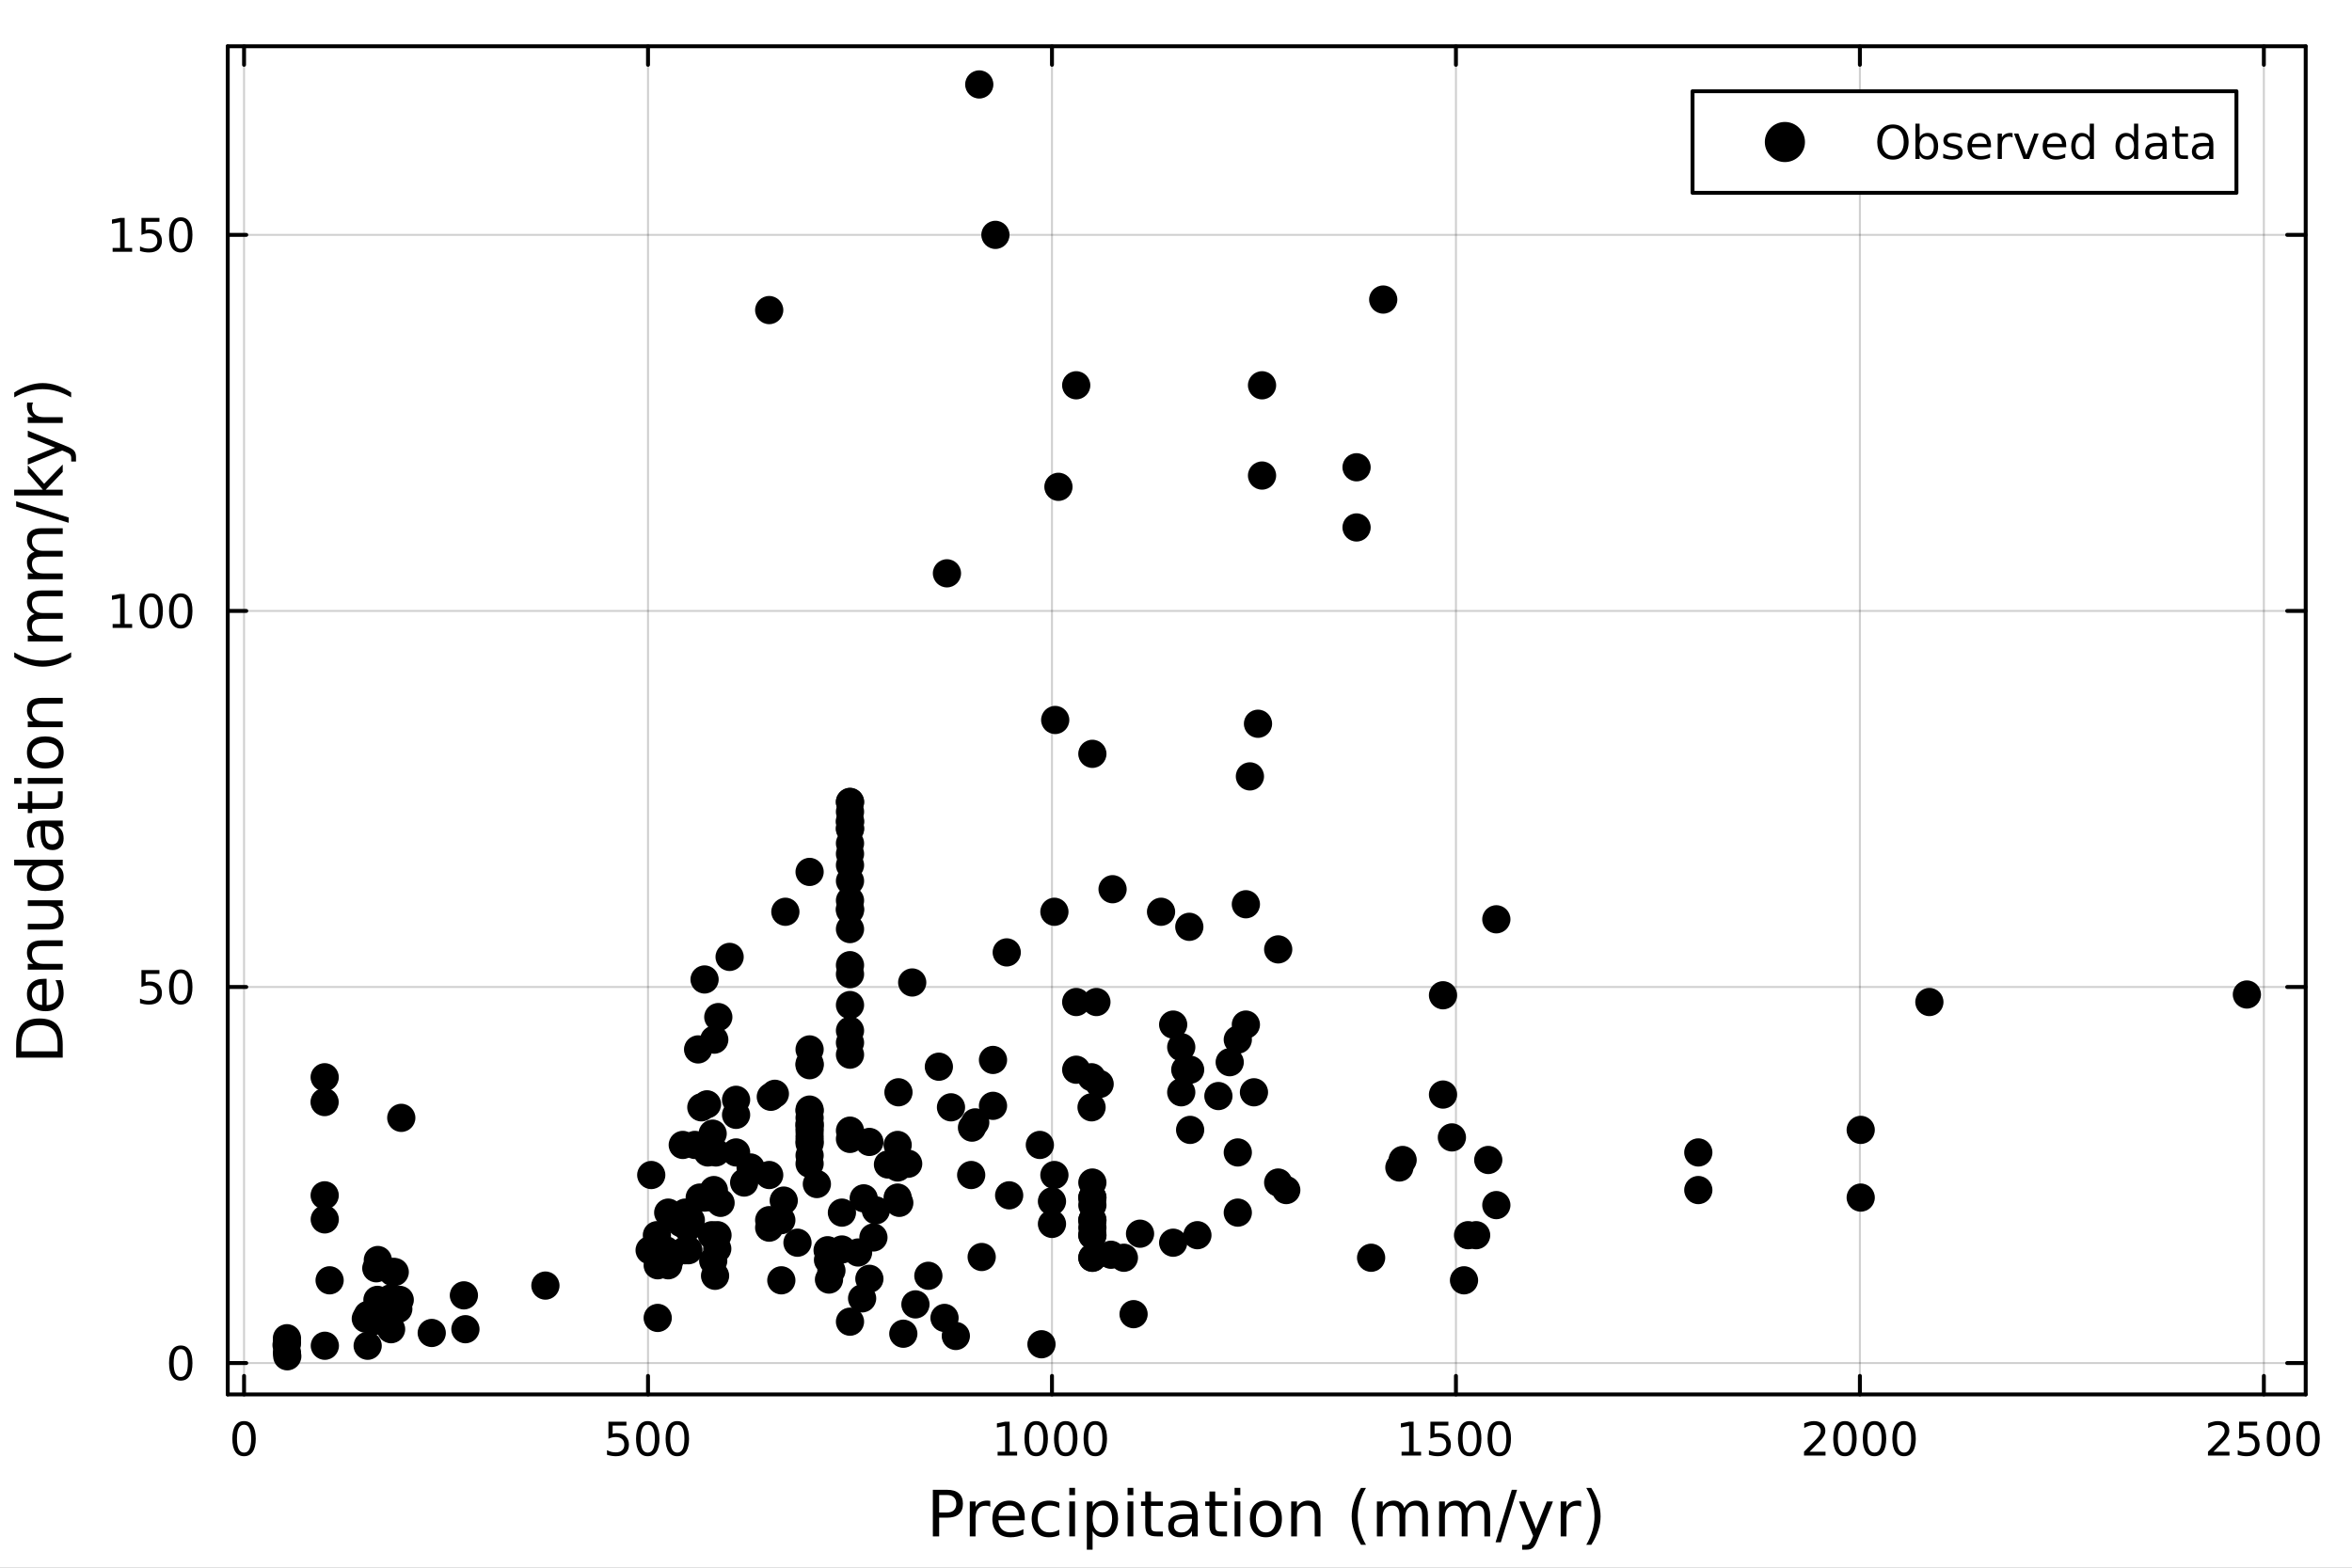 <?xml version="1.0" encoding="utf-8"?>
<svg xmlns="http://www.w3.org/2000/svg" xmlns:xlink="http://www.w3.org/1999/xlink" width="600" height="400" viewBox="0 0 2400 1600">
<rect x="0" y="0" width="2400" height="1600" fill="#808080" stroke="none"/>
<defs>
  <clipPath id="clip800">
    <rect x="0" y="0" width="2400" height="1600"/>
  </clipPath>
</defs>
<path clip-path="url(#clip800)" d="M0 1600 L2400 1600 L2400 0 L0 0  Z" fill="#ffffff" fill-rule="evenodd" fill-opacity="1"/>
<defs>
  <clipPath id="clip801">
    <rect x="480" y="0" width="1681" height="1600"/>
  </clipPath>
</defs>
<path clip-path="url(#clip800)" d="M232.389 1423.18 L2352.76 1423.18 L2352.76 47.244 L232.389 47.244  Z" fill="#ffffff" fill-rule="evenodd" fill-opacity="1"/>
<defs>
  <clipPath id="clip802">
    <rect x="232" y="47" width="2121" height="1377"/>
  </clipPath>
</defs>
<polyline clip-path="url(#clip802)" style="stroke:#000000; stroke-linecap:round; stroke-linejoin:round; stroke-width:2; stroke-opacity:0.1; fill:none" points="249.036,1423.18 249.036,47.244 "/>
<polyline clip-path="url(#clip802)" style="stroke:#000000; stroke-linecap:round; stroke-linejoin:round; stroke-width:2; stroke-opacity:0.1; fill:none" points="661.24,1423.18 661.24,47.244 "/>
<polyline clip-path="url(#clip802)" style="stroke:#000000; stroke-linecap:round; stroke-linejoin:round; stroke-width:2; stroke-opacity:0.1; fill:none" points="1073.44,1423.18 1073.44,47.244 "/>
<polyline clip-path="url(#clip802)" style="stroke:#000000; stroke-linecap:round; stroke-linejoin:round; stroke-width:2; stroke-opacity:0.1; fill:none" points="1485.65,1423.18 1485.65,47.244 "/>
<polyline clip-path="url(#clip802)" style="stroke:#000000; stroke-linecap:round; stroke-linejoin:round; stroke-width:2; stroke-opacity:0.1; fill:none" points="1897.85,1423.18 1897.85,47.244 "/>
<polyline clip-path="url(#clip802)" style="stroke:#000000; stroke-linecap:round; stroke-linejoin:round; stroke-width:2; stroke-opacity:0.1; fill:none" points="2310.06,1423.18 2310.06,47.244 "/>
<polyline clip-path="url(#clip802)" style="stroke:#000000; stroke-linecap:round; stroke-linejoin:round; stroke-width:2; stroke-opacity:0.1; fill:none" points="249.036,1423.18 249.036,47.244 "/>
<polyline clip-path="url(#clip802)" style="stroke:#000000; stroke-linecap:round; stroke-linejoin:round; stroke-width:2; stroke-opacity:0.1; fill:none" points="661.24,1423.18 661.24,47.244 "/>
<polyline clip-path="url(#clip802)" style="stroke:#000000; stroke-linecap:round; stroke-linejoin:round; stroke-width:2; stroke-opacity:0.1; fill:none" points="1073.44,1423.18 1073.44,47.244 "/>
<polyline clip-path="url(#clip802)" style="stroke:#000000; stroke-linecap:round; stroke-linejoin:round; stroke-width:2; stroke-opacity:0.1; fill:none" points="1485.65,1423.18 1485.65,47.244 "/>
<polyline clip-path="url(#clip802)" style="stroke:#000000; stroke-linecap:round; stroke-linejoin:round; stroke-width:2; stroke-opacity:0.1; fill:none" points="1897.85,1423.18 1897.85,47.244 "/>
<polyline clip-path="url(#clip802)" style="stroke:#000000; stroke-linecap:round; stroke-linejoin:round; stroke-width:2; stroke-opacity:0.1; fill:none" points="2310.06,1423.18 2310.06,47.244 "/>
<polyline clip-path="url(#clip800)" style="stroke:#000000; stroke-linecap:round; stroke-linejoin:round; stroke-width:4; stroke-opacity:1; fill:none" points="232.389,1423.18 2352.76,1423.18 "/>
<polyline clip-path="url(#clip800)" style="stroke:#000000; stroke-linecap:round; stroke-linejoin:round; stroke-width:4; stroke-opacity:1; fill:none" points="232.389,47.244 2352.76,47.244 "/>
<polyline clip-path="url(#clip800)" style="stroke:#000000; stroke-linecap:round; stroke-linejoin:round; stroke-width:4; stroke-opacity:1; fill:none" points="249.036,1423.18 249.036,1404.28 "/>
<polyline clip-path="url(#clip800)" style="stroke:#000000; stroke-linecap:round; stroke-linejoin:round; stroke-width:4; stroke-opacity:1; fill:none" points="661.24,1423.18 661.24,1404.28 "/>
<polyline clip-path="url(#clip800)" style="stroke:#000000; stroke-linecap:round; stroke-linejoin:round; stroke-width:4; stroke-opacity:1; fill:none" points="1073.44,1423.18 1073.44,1404.28 "/>
<polyline clip-path="url(#clip800)" style="stroke:#000000; stroke-linecap:round; stroke-linejoin:round; stroke-width:4; stroke-opacity:1; fill:none" points="1485.65,1423.18 1485.65,1404.28 "/>
<polyline clip-path="url(#clip800)" style="stroke:#000000; stroke-linecap:round; stroke-linejoin:round; stroke-width:4; stroke-opacity:1; fill:none" points="1897.85,1423.18 1897.85,1404.28 "/>
<polyline clip-path="url(#clip800)" style="stroke:#000000; stroke-linecap:round; stroke-linejoin:round; stroke-width:4; stroke-opacity:1; fill:none" points="2310.06,1423.18 2310.06,1404.28 "/>
<polyline clip-path="url(#clip800)" style="stroke:#000000; stroke-linecap:round; stroke-linejoin:round; stroke-width:4; stroke-opacity:1; fill:none" points="249.036,47.244 249.036,66.142 "/>
<polyline clip-path="url(#clip800)" style="stroke:#000000; stroke-linecap:round; stroke-linejoin:round; stroke-width:4; stroke-opacity:1; fill:none" points="661.24,47.244 661.24,66.142 "/>
<polyline clip-path="url(#clip800)" style="stroke:#000000; stroke-linecap:round; stroke-linejoin:round; stroke-width:4; stroke-opacity:1; fill:none" points="1073.44,47.244 1073.44,66.142 "/>
<polyline clip-path="url(#clip800)" style="stroke:#000000; stroke-linecap:round; stroke-linejoin:round; stroke-width:4; stroke-opacity:1; fill:none" points="1485.65,47.244 1485.65,66.142 "/>
<polyline clip-path="url(#clip800)" style="stroke:#000000; stroke-linecap:round; stroke-linejoin:round; stroke-width:4; stroke-opacity:1; fill:none" points="1897.85,47.244 1897.85,66.142 "/>
<polyline clip-path="url(#clip800)" style="stroke:#000000; stroke-linecap:round; stroke-linejoin:round; stroke-width:4; stroke-opacity:1; fill:none" points="2310.06,47.244 2310.06,66.142 "/>
<path clip-path="url(#clip800)" d="M249.036 1454.1 Q245.425 1454.1 243.596 1457.66 Q241.79 1461.2 241.79 1468.33 Q241.79 1475.44 243.596 1479.01 Q245.425 1482.55 249.036 1482.55 Q252.67 1482.55 254.476 1479.01 Q256.304 1475.44 256.304 1468.33 Q256.304 1461.2 254.476 1457.66 Q252.67 1454.1 249.036 1454.1 M249.036 1450.39 Q254.846 1450.39 257.902 1455 Q260.98 1459.58 260.98 1468.33 Q260.98 1477.06 257.902 1481.67 Q254.846 1486.25 249.036 1486.25 Q243.226 1486.25 240.147 1481.67 Q237.091 1477.06 237.091 1468.33 Q237.091 1459.58 240.147 1455 Q243.226 1450.39 249.036 1450.39 Z" fill="#000000" fill-rule="nonzero" fill-opacity="1" /><path clip-path="url(#clip800)" d="M620.859 1451.02 L639.215 1451.02 L639.215 1454.96 L625.141 1454.96 L625.141 1463.43 Q626.159 1463.08 627.178 1462.92 Q628.196 1462.73 629.215 1462.73 Q635.002 1462.73 638.382 1465.9 Q641.761 1469.08 641.761 1474.49 Q641.761 1480.07 638.289 1483.17 Q634.817 1486.25 628.497 1486.25 Q626.321 1486.25 624.053 1485.88 Q621.808 1485.51 619.4 1484.77 L619.4 1480.07 Q621.484 1481.2 623.706 1481.76 Q625.928 1482.32 628.405 1482.32 Q632.409 1482.32 634.747 1480.21 Q637.085 1478.1 637.085 1474.49 Q637.085 1470.88 634.747 1468.77 Q632.409 1466.67 628.405 1466.67 Q626.53 1466.67 624.655 1467.08 Q622.803 1467.5 620.859 1468.38 L620.859 1451.02 Z" fill="#000000" fill-rule="nonzero" fill-opacity="1" /><path clip-path="url(#clip800)" d="M660.974 1454.1 Q657.363 1454.1 655.534 1457.66 Q653.729 1461.2 653.729 1468.33 Q653.729 1475.44 655.534 1479.01 Q657.363 1482.55 660.974 1482.55 Q664.608 1482.55 666.414 1479.01 Q668.243 1475.44 668.243 1468.33 Q668.243 1461.2 666.414 1457.66 Q664.608 1454.1 660.974 1454.1 M660.974 1450.39 Q666.784 1450.39 669.84 1455 Q672.918 1459.58 672.918 1468.33 Q672.918 1477.06 669.84 1481.67 Q666.784 1486.25 660.974 1486.25 Q655.164 1486.25 652.085 1481.67 Q649.03 1477.06 649.03 1468.33 Q649.03 1459.58 652.085 1455 Q655.164 1450.39 660.974 1450.39 Z" fill="#000000" fill-rule="nonzero" fill-opacity="1" /><path clip-path="url(#clip800)" d="M691.136 1454.1 Q687.525 1454.1 685.696 1457.66 Q683.891 1461.2 683.891 1468.33 Q683.891 1475.44 685.696 1479.01 Q687.525 1482.55 691.136 1482.55 Q694.77 1482.55 696.576 1479.01 Q698.404 1475.44 698.404 1468.33 Q698.404 1461.2 696.576 1457.66 Q694.77 1454.1 691.136 1454.1 M691.136 1450.39 Q696.946 1450.39 700.002 1455 Q703.08 1459.58 703.08 1468.33 Q703.08 1477.06 700.002 1481.67 Q696.946 1486.25 691.136 1486.25 Q685.326 1486.25 682.247 1481.67 Q679.192 1477.06 679.192 1468.33 Q679.192 1459.58 682.247 1455 Q685.326 1450.39 691.136 1450.39 Z" fill="#000000" fill-rule="nonzero" fill-opacity="1" /><path clip-path="url(#clip800)" d="M1017.97 1481.64 L1025.61 1481.64 L1025.61 1455.28 L1017.3 1456.95 L1017.3 1452.69 L1025.56 1451.02 L1030.24 1451.02 L1030.24 1481.64 L1037.88 1481.64 L1037.88 1485.58 L1017.97 1485.58 L1017.97 1481.64 Z" fill="#000000" fill-rule="nonzero" fill-opacity="1" /><path clip-path="url(#clip800)" d="M1057.32 1454.1 Q1053.71 1454.1 1051.88 1457.66 Q1050.08 1461.2 1050.08 1468.33 Q1050.08 1475.44 1051.88 1479.01 Q1053.71 1482.55 1057.32 1482.55 Q1060.96 1482.55 1062.76 1479.01 Q1064.59 1475.44 1064.59 1468.33 Q1064.59 1461.2 1062.76 1457.66 Q1060.96 1454.1 1057.32 1454.1 M1057.32 1450.39 Q1063.13 1450.39 1066.19 1455 Q1069.27 1459.58 1069.27 1468.33 Q1069.27 1477.06 1066.19 1481.67 Q1063.13 1486.25 1057.32 1486.25 Q1051.51 1486.25 1048.43 1481.67 Q1045.38 1477.06 1045.38 1468.33 Q1045.38 1459.58 1048.43 1455 Q1051.51 1450.39 1057.32 1450.39 Z" fill="#000000" fill-rule="nonzero" fill-opacity="1" /><path clip-path="url(#clip800)" d="M1087.48 1454.1 Q1083.87 1454.1 1082.04 1457.66 Q1080.24 1461.2 1080.24 1468.33 Q1080.24 1475.44 1082.04 1479.01 Q1083.87 1482.55 1087.48 1482.55 Q1091.12 1482.55 1092.92 1479.01 Q1094.75 1475.44 1094.75 1468.33 Q1094.75 1461.2 1092.92 1457.66 Q1091.12 1454.1 1087.48 1454.1 M1087.48 1450.39 Q1093.29 1450.39 1096.35 1455 Q1099.43 1459.58 1099.43 1468.33 Q1099.43 1477.06 1096.35 1481.67 Q1093.29 1486.25 1087.48 1486.25 Q1081.67 1486.25 1078.6 1481.67 Q1075.54 1477.06 1075.54 1468.33 Q1075.54 1459.58 1078.6 1455 Q1081.67 1450.39 1087.48 1450.39 Z" fill="#000000" fill-rule="nonzero" fill-opacity="1" /><path clip-path="url(#clip800)" d="M1117.65 1454.1 Q1114.03 1454.1 1112.21 1457.66 Q1110.4 1461.2 1110.4 1468.33 Q1110.4 1475.44 1112.21 1479.01 Q1114.03 1482.55 1117.65 1482.55 Q1121.28 1482.55 1123.09 1479.01 Q1124.91 1475.44 1124.91 1468.33 Q1124.91 1461.2 1123.09 1457.66 Q1121.28 1454.1 1117.65 1454.1 M1117.65 1450.39 Q1123.46 1450.39 1126.51 1455 Q1129.59 1459.58 1129.59 1468.33 Q1129.59 1477.06 1126.51 1481.67 Q1123.46 1486.25 1117.65 1486.25 Q1111.84 1486.25 1108.76 1481.67 Q1105.7 1477.06 1105.7 1468.33 Q1105.7 1459.58 1108.76 1455 Q1111.84 1450.39 1117.65 1450.39 Z" fill="#000000" fill-rule="nonzero" fill-opacity="1" /><path clip-path="url(#clip800)" d="M1430.17 1481.64 L1437.81 1481.64 L1437.81 1455.28 L1429.5 1456.95 L1429.5 1452.69 L1437.77 1451.02 L1442.44 1451.02 L1442.44 1481.64 L1450.08 1481.64 L1450.08 1485.58 L1430.17 1485.58 L1430.17 1481.64 Z" fill="#000000" fill-rule="nonzero" fill-opacity="1" /><path clip-path="url(#clip800)" d="M1459.57 1451.02 L1477.93 1451.02 L1477.93 1454.96 L1463.86 1454.96 L1463.86 1463.43 Q1464.87 1463.08 1465.89 1462.92 Q1466.91 1462.73 1467.93 1462.73 Q1473.72 1462.73 1477.1 1465.9 Q1480.48 1469.08 1480.48 1474.49 Q1480.48 1480.07 1477 1483.17 Q1473.53 1486.25 1467.21 1486.25 Q1465.04 1486.25 1462.77 1485.88 Q1460.52 1485.51 1458.11 1484.77 L1458.11 1480.07 Q1460.2 1481.2 1462.42 1481.76 Q1464.64 1482.32 1467.12 1482.32 Q1471.12 1482.32 1473.46 1480.21 Q1475.8 1478.1 1475.8 1474.49 Q1475.8 1470.88 1473.46 1468.77 Q1471.12 1466.67 1467.12 1466.67 Q1465.24 1466.67 1463.37 1467.08 Q1461.52 1467.5 1459.57 1468.38 L1459.57 1451.02 Z" fill="#000000" fill-rule="nonzero" fill-opacity="1" /><path clip-path="url(#clip800)" d="M1499.69 1454.1 Q1496.08 1454.1 1494.25 1457.66 Q1492.44 1461.2 1492.44 1468.33 Q1492.44 1475.44 1494.25 1479.01 Q1496.08 1482.55 1499.69 1482.55 Q1503.32 1482.55 1505.13 1479.01 Q1506.96 1475.44 1506.96 1468.33 Q1506.96 1461.2 1505.13 1457.66 Q1503.32 1454.1 1499.69 1454.1 M1499.69 1450.39 Q1505.5 1450.39 1508.55 1455 Q1511.63 1459.58 1511.63 1468.33 Q1511.63 1477.06 1508.55 1481.67 Q1505.5 1486.25 1499.69 1486.25 Q1493.88 1486.25 1490.8 1481.67 Q1487.74 1477.06 1487.74 1468.33 Q1487.74 1459.58 1490.8 1455 Q1493.88 1450.39 1499.69 1450.39 Z" fill="#000000" fill-rule="nonzero" fill-opacity="1" /><path clip-path="url(#clip800)" d="M1529.85 1454.1 Q1526.24 1454.1 1524.41 1457.66 Q1522.61 1461.2 1522.61 1468.33 Q1522.61 1475.44 1524.41 1479.01 Q1526.24 1482.55 1529.85 1482.55 Q1533.48 1482.55 1535.29 1479.01 Q1537.12 1475.44 1537.12 1468.33 Q1537.12 1461.2 1535.29 1457.66 Q1533.48 1454.1 1529.85 1454.1 M1529.85 1450.39 Q1535.66 1450.39 1538.72 1455 Q1541.79 1459.58 1541.79 1468.33 Q1541.79 1477.06 1538.72 1481.67 Q1535.66 1486.25 1529.85 1486.25 Q1524.04 1486.25 1520.96 1481.67 Q1517.91 1477.06 1517.91 1468.33 Q1517.91 1459.58 1520.96 1455 Q1524.04 1450.39 1529.85 1450.39 Z" fill="#000000" fill-rule="nonzero" fill-opacity="1" /><path clip-path="url(#clip800)" d="M1846.47 1481.64 L1862.78 1481.64 L1862.78 1485.58 L1840.84 1485.58 L1840.84 1481.64 Q1843.5 1478.89 1848.09 1474.26 Q1852.69 1469.61 1853.87 1468.27 Q1856.12 1465.74 1857 1464.01 Q1857.9 1462.25 1857.9 1460.56 Q1857.9 1457.8 1855.96 1456.07 Q1854.03 1454.33 1850.93 1454.33 Q1848.73 1454.33 1846.28 1455.09 Q1843.85 1455.86 1841.07 1457.41 L1841.07 1452.69 Q1843.9 1451.55 1846.35 1450.97 Q1848.8 1450.39 1850.84 1450.39 Q1856.21 1450.39 1859.4 1453.08 Q1862.6 1455.77 1862.6 1460.26 Q1862.6 1462.39 1861.79 1464.31 Q1861 1466.2 1858.9 1468.8 Q1858.32 1469.47 1855.21 1472.69 Q1852.11 1475.88 1846.47 1481.64 Z" fill="#000000" fill-rule="nonzero" fill-opacity="1" /><path clip-path="url(#clip800)" d="M1882.6 1454.1 Q1878.99 1454.1 1877.16 1457.66 Q1875.35 1461.2 1875.35 1468.33 Q1875.35 1475.44 1877.16 1479.01 Q1878.99 1482.55 1882.6 1482.55 Q1886.23 1482.55 1888.04 1479.01 Q1889.87 1475.44 1889.87 1468.33 Q1889.87 1461.2 1888.04 1457.66 Q1886.23 1454.1 1882.6 1454.1 M1882.6 1450.39 Q1888.41 1450.39 1891.46 1455 Q1894.54 1459.58 1894.54 1468.33 Q1894.54 1477.06 1891.46 1481.67 Q1888.41 1486.25 1882.6 1486.25 Q1876.79 1486.25 1873.71 1481.67 Q1870.65 1477.06 1870.65 1468.33 Q1870.65 1459.58 1873.71 1455 Q1876.79 1450.39 1882.6 1450.39 Z" fill="#000000" fill-rule="nonzero" fill-opacity="1" /><path clip-path="url(#clip800)" d="M1912.76 1454.1 Q1909.15 1454.1 1907.32 1457.66 Q1905.52 1461.2 1905.52 1468.33 Q1905.52 1475.44 1907.32 1479.01 Q1909.15 1482.55 1912.76 1482.55 Q1916.4 1482.55 1918.2 1479.01 Q1920.03 1475.44 1920.03 1468.33 Q1920.03 1461.2 1918.2 1457.66 Q1916.4 1454.1 1912.76 1454.1 M1912.76 1450.39 Q1918.57 1450.39 1921.63 1455 Q1924.71 1459.58 1924.71 1468.33 Q1924.71 1477.06 1921.63 1481.67 Q1918.57 1486.25 1912.76 1486.25 Q1906.95 1486.25 1903.87 1481.67 Q1900.82 1477.06 1900.82 1468.33 Q1900.82 1459.58 1903.87 1455 Q1906.95 1450.39 1912.76 1450.39 Z" fill="#000000" fill-rule="nonzero" fill-opacity="1" /><path clip-path="url(#clip800)" d="M1942.92 1454.1 Q1939.31 1454.1 1937.48 1457.66 Q1935.68 1461.2 1935.68 1468.33 Q1935.68 1475.44 1937.48 1479.01 Q1939.31 1482.55 1942.92 1482.55 Q1946.56 1482.55 1948.36 1479.01 Q1950.19 1475.44 1950.19 1468.33 Q1950.19 1461.2 1948.36 1457.66 Q1946.56 1454.1 1942.92 1454.1 M1942.92 1450.39 Q1948.73 1450.39 1951.79 1455 Q1954.87 1459.58 1954.87 1468.33 Q1954.87 1477.06 1951.79 1481.67 Q1948.73 1486.25 1942.92 1486.25 Q1937.11 1486.25 1934.03 1481.67 Q1930.98 1477.06 1930.98 1468.33 Q1930.98 1459.58 1934.03 1455 Q1937.11 1450.39 1942.92 1450.39 Z" fill="#000000" fill-rule="nonzero" fill-opacity="1" /><path clip-path="url(#clip800)" d="M2258.67 1481.64 L2274.99 1481.64 L2274.99 1485.58 L2253.04 1485.58 L2253.04 1481.64 Q2255.71 1478.89 2260.29 1474.26 Q2264.9 1469.61 2266.08 1468.27 Q2268.32 1465.74 2269.2 1464.01 Q2270.1 1462.25 2270.1 1460.56 Q2270.1 1457.8 2268.16 1456.07 Q2266.24 1454.33 2263.14 1454.33 Q2260.94 1454.33 2258.48 1455.09 Q2256.05 1455.86 2253.28 1457.41 L2253.28 1452.69 Q2256.1 1451.55 2258.55 1450.97 Q2261.01 1450.39 2263.04 1450.39 Q2268.41 1450.39 2271.61 1453.08 Q2274.8 1455.77 2274.8 1460.26 Q2274.8 1462.39 2273.99 1464.31 Q2273.21 1466.2 2271.1 1468.8 Q2270.52 1469.47 2267.42 1472.69 Q2264.32 1475.88 2258.67 1481.64 Z" fill="#000000" fill-rule="nonzero" fill-opacity="1" /><path clip-path="url(#clip800)" d="M2284.85 1451.02 L2303.21 1451.02 L2303.21 1454.96 L2289.13 1454.96 L2289.13 1463.43 Q2290.15 1463.08 2291.17 1462.92 Q2292.19 1462.73 2293.21 1462.73 Q2298.99 1462.73 2302.37 1465.9 Q2305.75 1469.08 2305.75 1474.49 Q2305.75 1480.07 2302.28 1483.17 Q2298.81 1486.25 2292.49 1486.25 Q2290.31 1486.25 2288.04 1485.88 Q2285.8 1485.51 2283.39 1484.77 L2283.39 1480.07 Q2285.47 1481.2 2287.7 1481.76 Q2289.92 1482.32 2292.4 1482.32 Q2296.4 1482.32 2298.74 1480.21 Q2301.08 1478.1 2301.08 1474.49 Q2301.08 1470.88 2298.74 1468.77 Q2296.4 1466.67 2292.4 1466.67 Q2290.52 1466.67 2288.65 1467.08 Q2286.79 1467.5 2284.85 1468.38 L2284.85 1451.02 Z" fill="#000000" fill-rule="nonzero" fill-opacity="1" /><path clip-path="url(#clip800)" d="M2324.97 1454.1 Q2321.35 1454.1 2319.53 1457.66 Q2317.72 1461.2 2317.72 1468.33 Q2317.72 1475.44 2319.53 1479.01 Q2321.35 1482.55 2324.97 1482.55 Q2328.6 1482.55 2330.41 1479.01 Q2332.23 1475.44 2332.23 1468.33 Q2332.23 1461.2 2330.41 1457.66 Q2328.6 1454.1 2324.97 1454.1 M2324.97 1450.39 Q2330.78 1450.39 2333.83 1455 Q2336.91 1459.58 2336.91 1468.33 Q2336.91 1477.06 2333.83 1481.67 Q2330.78 1486.25 2324.97 1486.25 Q2319.16 1486.25 2316.08 1481.67 Q2313.02 1477.06 2313.02 1468.33 Q2313.02 1459.58 2316.08 1455 Q2319.16 1450.39 2324.97 1450.39 Z" fill="#000000" fill-rule="nonzero" fill-opacity="1" /><path clip-path="url(#clip800)" d="M2355.13 1454.1 Q2351.52 1454.1 2349.69 1457.66 Q2347.88 1461.2 2347.88 1468.33 Q2347.88 1475.44 2349.69 1479.01 Q2351.52 1482.55 2355.13 1482.55 Q2358.76 1482.55 2360.57 1479.01 Q2362.4 1475.44 2362.4 1468.33 Q2362.4 1461.2 2360.57 1457.66 Q2358.76 1454.1 2355.13 1454.1 M2355.13 1450.39 Q2360.94 1450.39 2363.99 1455 Q2367.07 1459.58 2367.07 1468.33 Q2367.07 1477.06 2363.99 1481.67 Q2360.94 1486.25 2355.13 1486.25 Q2349.32 1486.25 2346.24 1481.67 Q2343.18 1477.06 2343.18 1468.33 Q2343.18 1459.58 2346.24 1455 Q2349.32 1450.39 2355.13 1450.39 Z" fill="#000000" fill-rule="nonzero" fill-opacity="1" /><path clip-path="url(#clip800)" d="M958.325 1525.81 L958.325 1543.66 L966.41 1543.66 Q970.898 1543.66 973.348 1541.34 Q975.799 1539.02 975.799 1534.72 Q975.799 1530.45 973.348 1528.13 Q970.898 1525.81 966.41 1525.81 L958.325 1525.81 M951.896 1520.52 L966.41 1520.52 Q974.399 1520.52 978.473 1524.15 Q982.579 1527.75 982.579 1534.72 Q982.579 1541.75 978.473 1545.35 Q974.399 1548.95 966.41 1548.95 L958.325 1548.95 L958.325 1568.04 L951.896 1568.04 L951.896 1520.52 Z" fill="#000000" fill-rule="nonzero" fill-opacity="1" /><path clip-path="url(#clip800)" d="M1010.46 1537.87 Q1009.47 1537.3 1008.3 1537.04 Q1007.15 1536.76 1005.75 1536.76 Q1000.78 1536.76 998.111 1540 Q995.469 1543.22 995.469 1549.27 L995.469 1568.04 L989.581 1568.04 L989.581 1532.4 L995.469 1532.4 L995.469 1537.93 Q997.315 1534.69 1000.28 1533.13 Q1003.24 1531.54 1007.47 1531.54 Q1008.07 1531.54 1008.81 1531.63 Q1009.54 1531.7 1010.43 1531.85 L1010.46 1537.87 Z" fill="#000000" fill-rule="nonzero" fill-opacity="1" /><path clip-path="url(#clip800)" d="M1045.66 1548.76 L1045.66 1551.62 L1018.74 1551.62 Q1019.12 1557.67 1022.36 1560.85 Q1025.64 1564 1031.47 1564 Q1034.84 1564 1037.99 1563.17 Q1041.17 1562.35 1044.29 1560.69 L1044.29 1566.23 Q1041.14 1567.57 1037.83 1568.27 Q1034.52 1568.97 1031.12 1568.97 Q1022.59 1568.97 1017.59 1564 Q1012.62 1559.04 1012.62 1550.57 Q1012.62 1541.82 1017.34 1536.69 Q1022.08 1531.54 1030.1 1531.54 Q1037.29 1531.54 1041.46 1536.18 Q1045.66 1540.8 1045.66 1548.76 M1039.81 1547.04 Q1039.74 1542.23 1037.1 1539.37 Q1034.49 1536.5 1030.16 1536.5 Q1025.26 1536.5 1022.3 1539.27 Q1019.37 1542.04 1018.93 1547.07 L1039.81 1547.04 Z" fill="#000000" fill-rule="nonzero" fill-opacity="1" /><path clip-path="url(#clip800)" d="M1080.93 1533.76 L1080.93 1539.24 Q1078.45 1537.87 1075.93 1537.2 Q1073.45 1536.5 1070.9 1536.5 Q1065.21 1536.5 1062.05 1540.13 Q1058.9 1543.73 1058.9 1550.25 Q1058.9 1556.78 1062.05 1560.4 Q1065.21 1564 1070.9 1564 Q1073.45 1564 1075.93 1563.33 Q1078.45 1562.63 1080.93 1561.26 L1080.93 1566.68 Q1078.48 1567.82 1075.84 1568.39 Q1073.23 1568.97 1070.27 1568.97 Q1062.21 1568.97 1057.47 1563.91 Q1052.73 1558.85 1052.73 1550.25 Q1052.73 1541.53 1057.5 1536.53 Q1062.31 1531.54 1070.65 1531.54 Q1073.35 1531.54 1075.93 1532.11 Q1078.51 1532.65 1080.93 1533.76 Z" fill="#000000" fill-rule="nonzero" fill-opacity="1" /><path clip-path="url(#clip800)" d="M1091.11 1532.4 L1096.97 1532.4 L1096.97 1568.04 L1091.11 1568.04 L1091.11 1532.4 M1091.11 1518.52 L1096.97 1518.52 L1096.97 1525.93 L1091.11 1525.93 L1091.11 1518.52 Z" fill="#000000" fill-rule="nonzero" fill-opacity="1" /><path clip-path="url(#clip800)" d="M1114.89 1562.7 L1114.89 1581.6 L1109 1581.6 L1109 1532.4 L1114.89 1532.4 L1114.89 1537.81 Q1116.74 1534.62 1119.54 1533.1 Q1122.37 1531.54 1126.28 1531.54 Q1132.78 1531.54 1136.82 1536.69 Q1140.89 1541.85 1140.89 1550.25 Q1140.89 1558.65 1136.82 1563.81 Q1132.78 1568.97 1126.28 1568.97 Q1122.37 1568.97 1119.54 1567.44 Q1116.74 1565.88 1114.89 1562.7 M1134.81 1550.25 Q1134.81 1543.79 1132.14 1540.13 Q1129.5 1536.44 1124.85 1536.44 Q1120.21 1536.44 1117.53 1540.13 Q1114.89 1543.79 1114.89 1550.25 Q1114.89 1556.71 1117.53 1560.4 Q1120.21 1564.07 1124.85 1564.07 Q1129.5 1564.07 1132.14 1560.4 Q1134.81 1556.71 1134.81 1550.25 Z" fill="#000000" fill-rule="nonzero" fill-opacity="1" /><path clip-path="url(#clip800)" d="M1150.6 1532.4 L1156.46 1532.4 L1156.46 1568.04 L1150.6 1568.04 L1150.6 1532.4 M1150.6 1518.52 L1156.46 1518.52 L1156.46 1525.93 L1150.6 1525.93 L1150.6 1518.52 Z" fill="#000000" fill-rule="nonzero" fill-opacity="1" /><path clip-path="url(#clip800)" d="M1174.5 1522.27 L1174.5 1532.4 L1186.57 1532.4 L1186.57 1536.95 L1174.5 1536.95 L1174.5 1556.3 Q1174.5 1560.66 1175.68 1561.9 Q1176.89 1563.14 1180.55 1563.14 L1186.57 1563.14 L1186.57 1568.04 L1180.55 1568.04 Q1173.77 1568.04 1171.19 1565.53 Q1168.62 1562.98 1168.62 1556.3 L1168.62 1536.95 L1164.32 1536.95 L1164.32 1532.4 L1168.62 1532.4 L1168.62 1522.27 L1174.5 1522.27 Z" fill="#000000" fill-rule="nonzero" fill-opacity="1" /><path clip-path="url(#clip800)" d="M1210.47 1550.12 Q1203.37 1550.12 1200.64 1551.75 Q1197.9 1553.37 1197.9 1557.29 Q1197.9 1560.4 1199.94 1562.25 Q1202 1564.07 1205.54 1564.07 Q1210.41 1564.07 1213.34 1560.63 Q1216.3 1557.16 1216.3 1551.43 L1216.3 1550.12 L1210.47 1550.12 M1222.15 1547.71 L1222.15 1568.04 L1216.3 1568.04 L1216.3 1562.63 Q1214.29 1565.88 1211.3 1567.44 Q1208.31 1568.97 1203.98 1568.97 Q1198.5 1568.97 1195.26 1565.91 Q1192.04 1562.82 1192.04 1557.67 Q1192.04 1551.65 1196.05 1548.6 Q1200.09 1545.54 1208.08 1545.54 L1216.3 1545.54 L1216.3 1544.97 Q1216.3 1540.93 1213.62 1538.73 Q1210.98 1536.5 1206.17 1536.5 Q1203.12 1536.5 1200.22 1537.23 Q1197.33 1537.97 1194.65 1539.43 L1194.65 1534.02 Q1197.87 1532.78 1200.89 1532.17 Q1203.91 1531.54 1206.78 1531.54 Q1214.51 1531.54 1218.33 1535.55 Q1222.15 1539.56 1222.15 1547.71 Z" fill="#000000" fill-rule="nonzero" fill-opacity="1" /><path clip-path="url(#clip800)" d="M1240.01 1522.27 L1240.01 1532.4 L1252.07 1532.4 L1252.07 1536.95 L1240.01 1536.95 L1240.01 1556.3 Q1240.01 1560.66 1241.19 1561.9 Q1242.39 1563.14 1246.06 1563.14 L1252.07 1563.14 L1252.07 1568.04 L1246.06 1568.04 Q1239.28 1568.04 1236.7 1565.53 Q1234.12 1562.98 1234.12 1556.3 L1234.12 1536.95 L1229.82 1536.95 L1229.82 1532.4 L1234.12 1532.4 L1234.12 1522.27 L1240.01 1522.27 Z" fill="#000000" fill-rule="nonzero" fill-opacity="1" /><path clip-path="url(#clip800)" d="M1259.77 1532.4 L1265.63 1532.4 L1265.63 1568.04 L1259.77 1568.04 L1259.77 1532.4 M1259.77 1518.52 L1265.63 1518.52 L1265.63 1525.93 L1259.77 1525.93 L1259.77 1518.52 Z" fill="#000000" fill-rule="nonzero" fill-opacity="1" /><path clip-path="url(#clip800)" d="M1291.7 1536.5 Q1286.99 1536.5 1284.25 1540.19 Q1281.51 1543.85 1281.51 1550.25 Q1281.51 1556.65 1284.22 1560.34 Q1286.95 1564 1291.7 1564 Q1296.38 1564 1299.11 1560.31 Q1301.85 1556.62 1301.85 1550.25 Q1301.85 1543.92 1299.11 1540.23 Q1296.38 1536.5 1291.7 1536.5 M1291.7 1531.54 Q1299.34 1531.54 1303.7 1536.5 Q1308.06 1541.47 1308.06 1550.25 Q1308.06 1559 1303.7 1564 Q1299.34 1568.97 1291.7 1568.97 Q1284.03 1568.97 1279.67 1564 Q1275.34 1559 1275.34 1550.25 Q1275.34 1541.47 1279.67 1536.5 Q1284.03 1531.54 1291.7 1531.54 Z" fill="#000000" fill-rule="nonzero" fill-opacity="1" /><path clip-path="url(#clip800)" d="M1347.4 1546.53 L1347.4 1568.04 L1341.54 1568.04 L1341.54 1546.72 Q1341.54 1541.66 1339.57 1539.14 Q1337.59 1536.63 1333.65 1536.63 Q1328.9 1536.63 1326.17 1539.65 Q1323.43 1542.68 1323.43 1547.9 L1323.43 1568.04 L1317.54 1568.04 L1317.54 1532.4 L1323.43 1532.4 L1323.43 1537.93 Q1325.53 1534.72 1328.36 1533.13 Q1331.23 1531.54 1334.95 1531.54 Q1341.1 1531.54 1344.25 1535.36 Q1347.4 1539.14 1347.4 1546.53 Z" fill="#000000" fill-rule="nonzero" fill-opacity="1" /><path clip-path="url(#clip800)" d="M1393.87 1518.58 Q1389.6 1525.9 1387.53 1533.06 Q1385.46 1540.23 1385.46 1547.58 Q1385.46 1554.93 1387.53 1562.16 Q1389.63 1569.35 1393.87 1576.64 L1388.77 1576.64 Q1384 1569.16 1381.61 1561.93 Q1379.26 1554.71 1379.26 1547.58 Q1379.26 1540.48 1381.61 1533.29 Q1383.97 1526.09 1388.77 1518.58 L1393.87 1518.58 Z" fill="#000000" fill-rule="nonzero" fill-opacity="1" /><path clip-path="url(#clip800)" d="M1432.98 1539.24 Q1435.18 1535.29 1438.24 1533.41 Q1441.29 1531.54 1445.43 1531.54 Q1451 1531.54 1454.02 1535.45 Q1457.05 1539.33 1457.05 1546.53 L1457.05 1568.04 L1451.16 1568.04 L1451.16 1546.72 Q1451.16 1541.59 1449.34 1539.11 Q1447.53 1536.63 1443.81 1536.63 Q1439.25 1536.63 1436.61 1539.65 Q1433.97 1542.68 1433.97 1547.9 L1433.97 1568.04 L1428.08 1568.04 L1428.08 1546.72 Q1428.08 1541.56 1426.27 1539.11 Q1424.45 1536.63 1420.67 1536.63 Q1416.18 1536.63 1413.54 1539.68 Q1410.9 1542.71 1410.9 1547.9 L1410.9 1568.04 L1405.01 1568.04 L1405.01 1532.4 L1410.9 1532.4 L1410.9 1537.93 Q1412.9 1534.66 1415.7 1533.1 Q1418.5 1531.54 1422.35 1531.54 Q1426.24 1531.54 1428.94 1533.51 Q1431.68 1535.48 1432.98 1539.24 Z" fill="#000000" fill-rule="nonzero" fill-opacity="1" /><path clip-path="url(#clip800)" d="M1496.48 1539.24 Q1498.68 1535.29 1501.73 1533.41 Q1504.79 1531.54 1508.93 1531.54 Q1514.5 1531.54 1517.52 1535.45 Q1520.54 1539.33 1520.54 1546.53 L1520.54 1568.04 L1514.66 1568.04 L1514.66 1546.72 Q1514.66 1541.59 1512.84 1539.11 Q1511.03 1536.63 1507.3 1536.63 Q1502.75 1536.63 1500.11 1539.65 Q1497.47 1542.68 1497.47 1547.9 L1497.47 1568.04 L1491.58 1568.04 L1491.58 1546.72 Q1491.58 1541.56 1489.77 1539.11 Q1487.95 1536.63 1484.16 1536.63 Q1479.68 1536.63 1477.03 1539.68 Q1474.39 1542.71 1474.39 1547.9 L1474.39 1568.04 L1468.5 1568.04 L1468.5 1532.4 L1474.39 1532.4 L1474.39 1537.93 Q1476.4 1534.66 1479.2 1533.1 Q1482 1531.54 1485.85 1531.54 Q1489.73 1531.54 1492.44 1533.51 Q1495.18 1535.48 1496.48 1539.24 Z" fill="#000000" fill-rule="nonzero" fill-opacity="1" /><path clip-path="url(#clip800)" d="M1542.63 1520.52 L1548.04 1520.52 L1531.49 1574.09 L1526.08 1574.09 L1542.63 1520.52 Z" fill="#000000" fill-rule="nonzero" fill-opacity="1" /><path clip-path="url(#clip800)" d="M1569.02 1571.35 Q1566.54 1577.72 1564.18 1579.66 Q1561.83 1581.6 1557.88 1581.6 L1553.2 1581.6 L1553.2 1576.7 L1556.64 1576.7 Q1559.06 1576.7 1560.39 1575.56 Q1561.73 1574.41 1563.35 1570.14 L1564.4 1567.47 L1549.99 1532.4 L1556.19 1532.4 L1567.33 1560.28 L1578.47 1532.4 L1584.68 1532.4 L1569.02 1571.35 Z" fill="#000000" fill-rule="nonzero" fill-opacity="1" /><path clip-path="url(#clip800)" d="M1613.42 1537.87 Q1612.43 1537.3 1611.26 1537.04 Q1610.11 1536.76 1608.71 1536.76 Q1603.74 1536.76 1601.07 1540 Q1598.43 1543.22 1598.43 1549.27 L1598.43 1568.04 L1592.54 1568.04 L1592.54 1532.4 L1598.43 1532.4 L1598.43 1537.93 Q1600.27 1534.69 1603.24 1533.13 Q1606.2 1531.54 1610.43 1531.54 Q1611.03 1531.54 1611.77 1531.63 Q1612.5 1531.7 1613.39 1531.85 L1613.42 1537.87 Z" fill="#000000" fill-rule="nonzero" fill-opacity="1" /><path clip-path="url(#clip800)" d="M1618.64 1518.58 L1623.73 1518.58 Q1628.51 1526.09 1630.86 1533.29 Q1633.25 1540.48 1633.25 1547.58 Q1633.25 1554.71 1630.86 1561.93 Q1628.51 1569.16 1623.73 1576.64 L1618.64 1576.64 Q1622.87 1569.35 1624.94 1562.16 Q1627.04 1554.93 1627.04 1547.58 Q1627.04 1540.23 1624.94 1533.06 Q1622.87 1525.9 1618.64 1518.58 Z" fill="#000000" fill-rule="nonzero" fill-opacity="1" /><polyline clip-path="url(#clip802)" style="stroke:#000000; stroke-linecap:round; stroke-linejoin:round; stroke-width:2; stroke-opacity:0.1; fill:none" points="232.389,1391.15 2352.76,1391.15 "/>
<polyline clip-path="url(#clip802)" style="stroke:#000000; stroke-linecap:round; stroke-linejoin:round; stroke-width:2; stroke-opacity:0.1; fill:none" points="232.389,1007.33 2352.76,1007.33 "/>
<polyline clip-path="url(#clip802)" style="stroke:#000000; stroke-linecap:round; stroke-linejoin:round; stroke-width:2; stroke-opacity:0.1; fill:none" points="232.389,623.523 2352.76,623.523 "/>
<polyline clip-path="url(#clip802)" style="stroke:#000000; stroke-linecap:round; stroke-linejoin:round; stroke-width:2; stroke-opacity:0.1; fill:none" points="232.389,239.711 2352.76,239.711 "/>
<polyline clip-path="url(#clip802)" style="stroke:#000000; stroke-linecap:round; stroke-linejoin:round; stroke-width:2; stroke-opacity:0.1; fill:none" points="232.389,1391.15 2352.76,1391.15 "/>
<polyline clip-path="url(#clip802)" style="stroke:#000000; stroke-linecap:round; stroke-linejoin:round; stroke-width:2; stroke-opacity:0.1; fill:none" points="232.389,1007.33 2352.76,1007.33 "/>
<polyline clip-path="url(#clip802)" style="stroke:#000000; stroke-linecap:round; stroke-linejoin:round; stroke-width:2; stroke-opacity:0.1; fill:none" points="232.389,623.523 2352.76,623.523 "/>
<polyline clip-path="url(#clip802)" style="stroke:#000000; stroke-linecap:round; stroke-linejoin:round; stroke-width:2; stroke-opacity:0.1; fill:none" points="232.389,239.711 2352.76,239.711 "/>
<polyline clip-path="url(#clip800)" style="stroke:#000000; stroke-linecap:round; stroke-linejoin:round; stroke-width:4; stroke-opacity:1; fill:none" points="232.389,1423.18 232.389,47.244 "/>
<polyline clip-path="url(#clip800)" style="stroke:#000000; stroke-linecap:round; stroke-linejoin:round; stroke-width:4; stroke-opacity:1; fill:none" points="2352.76,1423.18 2352.76,47.244 "/>
<polyline clip-path="url(#clip800)" style="stroke:#000000; stroke-linecap:round; stroke-linejoin:round; stroke-width:4; stroke-opacity:1; fill:none" points="232.389,1391.15 251.287,1391.15 "/>
<polyline clip-path="url(#clip800)" style="stroke:#000000; stroke-linecap:round; stroke-linejoin:round; stroke-width:4; stroke-opacity:1; fill:none" points="232.389,1007.33 251.287,1007.33 "/>
<polyline clip-path="url(#clip800)" style="stroke:#000000; stroke-linecap:round; stroke-linejoin:round; stroke-width:4; stroke-opacity:1; fill:none" points="232.389,623.523 251.287,623.523 "/>
<polyline clip-path="url(#clip800)" style="stroke:#000000; stroke-linecap:round; stroke-linejoin:round; stroke-width:4; stroke-opacity:1; fill:none" points="232.389,239.711 251.287,239.711 "/>
<polyline clip-path="url(#clip800)" style="stroke:#000000; stroke-linecap:round; stroke-linejoin:round; stroke-width:4; stroke-opacity:1; fill:none" points="2352.76,1391.15 2333.86,1391.15 "/>
<polyline clip-path="url(#clip800)" style="stroke:#000000; stroke-linecap:round; stroke-linejoin:round; stroke-width:4; stroke-opacity:1; fill:none" points="2352.76,1007.33 2333.86,1007.33 "/>
<polyline clip-path="url(#clip800)" style="stroke:#000000; stroke-linecap:round; stroke-linejoin:round; stroke-width:4; stroke-opacity:1; fill:none" points="2352.76,623.523 2333.86,623.523 "/>
<polyline clip-path="url(#clip800)" style="stroke:#000000; stroke-linecap:round; stroke-linejoin:round; stroke-width:4; stroke-opacity:1; fill:none" points="2352.76,239.711 2333.86,239.711 "/>
<path clip-path="url(#clip800)" d="M184.445 1376.95 Q180.834 1376.95 179.005 1380.51 Q177.2 1384.05 177.2 1391.18 Q177.2 1398.29 179.005 1401.85 Q180.834 1405.39 184.445 1405.39 Q188.079 1405.39 189.885 1401.85 Q191.713 1398.29 191.713 1391.18 Q191.713 1384.05 189.885 1380.51 Q188.079 1376.95 184.445 1376.95 M184.445 1373.24 Q190.255 1373.24 193.311 1377.85 Q196.389 1382.43 196.389 1391.18 Q196.389 1399.91 193.311 1404.51 Q190.255 1409.1 184.445 1409.1 Q178.635 1409.1 175.556 1404.51 Q172.501 1399.91 172.501 1391.18 Q172.501 1382.43 175.556 1377.85 Q178.635 1373.24 184.445 1373.24 Z" fill="#000000" fill-rule="nonzero" fill-opacity="1" /><path clip-path="url(#clip800)" d="M144.329 990.055 L162.686 990.055 L162.686 993.99 L148.612 993.99 L148.612 1002.46 Q149.63 1002.11 150.649 1001.95 Q151.667 1001.77 152.686 1001.77 Q158.473 1001.77 161.852 1004.94 Q165.232 1008.11 165.232 1013.53 Q165.232 1019.11 161.76 1022.21 Q158.288 1025.29 151.968 1025.29 Q149.792 1025.29 147.524 1024.92 Q145.279 1024.55 142.871 1023.8 L142.871 1019.11 Q144.954 1020.24 147.177 1020.8 Q149.399 1021.35 151.876 1021.35 Q155.88 1021.35 158.218 1019.24 Q160.556 1017.14 160.556 1013.53 Q160.556 1009.92 158.218 1007.81 Q155.88 1005.7 151.876 1005.7 Q150.001 1005.7 148.126 1006.12 Q146.274 1006.54 144.329 1007.42 L144.329 990.055 Z" fill="#000000" fill-rule="nonzero" fill-opacity="1" /><path clip-path="url(#clip800)" d="M184.445 993.133 Q180.834 993.133 179.005 996.698 Q177.2 1000.24 177.2 1007.37 Q177.2 1014.48 179.005 1018.04 Q180.834 1021.58 184.445 1021.58 Q188.079 1021.58 189.885 1018.04 Q191.713 1014.48 191.713 1007.37 Q191.713 1000.24 189.885 996.698 Q188.079 993.133 184.445 993.133 M184.445 989.43 Q190.255 989.43 193.311 994.036 Q196.389 998.62 196.389 1007.37 Q196.389 1016.1 193.311 1020.7 Q190.255 1025.29 184.445 1025.29 Q178.635 1025.29 175.556 1020.7 Q172.501 1016.1 172.501 1007.37 Q172.501 998.62 175.556 994.036 Q178.635 989.43 184.445 989.43 Z" fill="#000000" fill-rule="nonzero" fill-opacity="1" /><path clip-path="url(#clip800)" d="M114.931 636.867 L122.57 636.867 L122.57 610.502 L114.26 612.169 L114.26 607.909 L122.524 606.243 L127.2 606.243 L127.2 636.867 L134.839 636.867 L134.839 640.803 L114.931 640.803 L114.931 636.867 Z" fill="#000000" fill-rule="nonzero" fill-opacity="1" /><path clip-path="url(#clip800)" d="M154.283 609.321 Q150.672 609.321 148.843 612.886 Q147.038 616.428 147.038 623.557 Q147.038 630.664 148.843 634.229 Q150.672 637.77 154.283 637.77 Q157.917 637.77 159.723 634.229 Q161.552 630.664 161.552 623.557 Q161.552 616.428 159.723 612.886 Q157.917 609.321 154.283 609.321 M154.283 605.618 Q160.093 605.618 163.149 610.224 Q166.227 614.807 166.227 623.557 Q166.227 632.284 163.149 636.891 Q160.093 641.474 154.283 641.474 Q148.473 641.474 145.394 636.891 Q142.339 632.284 142.339 623.557 Q142.339 614.807 145.394 610.224 Q148.473 605.618 154.283 605.618 Z" fill="#000000" fill-rule="nonzero" fill-opacity="1" /><path clip-path="url(#clip800)" d="M184.445 609.321 Q180.834 609.321 179.005 612.886 Q177.2 616.428 177.2 623.557 Q177.2 630.664 179.005 634.229 Q180.834 637.77 184.445 637.77 Q188.079 637.77 189.885 634.229 Q191.713 630.664 191.713 623.557 Q191.713 616.428 189.885 612.886 Q188.079 609.321 184.445 609.321 M184.445 605.618 Q190.255 605.618 193.311 610.224 Q196.389 614.807 196.389 623.557 Q196.389 632.284 193.311 636.891 Q190.255 641.474 184.445 641.474 Q178.635 641.474 175.556 636.891 Q172.501 632.284 172.501 623.557 Q172.501 614.807 175.556 610.224 Q178.635 605.618 184.445 605.618 Z" fill="#000000" fill-rule="nonzero" fill-opacity="1" /><path clip-path="url(#clip800)" d="M114.931 253.055 L122.57 253.055 L122.57 226.69 L114.26 228.356 L114.26 224.097 L122.524 222.431 L127.2 222.431 L127.2 253.055 L134.839 253.055 L134.839 256.991 L114.931 256.991 L114.931 253.055 Z" fill="#000000" fill-rule="nonzero" fill-opacity="1" /><path clip-path="url(#clip800)" d="M144.329 222.431 L162.686 222.431 L162.686 226.366 L148.612 226.366 L148.612 234.838 Q149.63 234.491 150.649 234.329 Q151.667 234.143 152.686 234.143 Q158.473 234.143 161.852 237.315 Q165.232 240.486 165.232 245.903 Q165.232 251.481 161.76 254.583 Q158.288 257.662 151.968 257.662 Q149.792 257.662 147.524 257.291 Q145.279 256.921 142.871 256.18 L142.871 251.481 Q144.954 252.616 147.177 253.171 Q149.399 253.727 151.876 253.727 Q155.88 253.727 158.218 251.62 Q160.556 249.514 160.556 245.903 Q160.556 242.292 158.218 240.185 Q155.88 238.079 151.876 238.079 Q150.001 238.079 148.126 238.495 Q146.274 238.912 144.329 239.792 L144.329 222.431 Z" fill="#000000" fill-rule="nonzero" fill-opacity="1" /><path clip-path="url(#clip800)" d="M184.445 225.509 Q180.834 225.509 179.005 229.074 Q177.2 232.616 177.2 239.745 Q177.2 246.852 179.005 250.416 Q180.834 253.958 184.445 253.958 Q188.079 253.958 189.885 250.416 Q191.713 246.852 191.713 239.745 Q191.713 232.616 189.885 229.074 Q188.079 225.509 184.445 225.509 M184.445 221.806 Q190.255 221.806 193.311 226.412 Q196.389 230.995 196.389 239.745 Q196.389 248.472 193.311 253.079 Q190.255 257.662 184.445 257.662 Q178.635 257.662 175.556 253.079 Q172.501 248.472 172.501 239.745 Q172.501 230.995 175.556 226.412 Q178.635 221.806 184.445 221.806 Z" fill="#000000" fill-rule="nonzero" fill-opacity="1" /><path clip-path="url(#clip800)" d="M21.768 1073.01 L58.721 1073.01 L58.721 1065.24 Q58.721 1055.41 54.265 1050.86 Q49.809 1046.27 40.196 1046.27 Q30.648 1046.27 26.224 1050.86 Q21.768 1055.41 21.768 1065.24 L21.768 1073.01 M16.484 1079.44 L16.484 1066.23 Q16.484 1052.42 22.245 1045.95 Q27.974 1039.49 40.196 1039.49 Q52.482 1039.49 58.243 1045.99 Q64.004 1052.48 64.004 1066.23 L64.004 1079.44 L16.484 1079.44 Z" fill="#000000" fill-rule="nonzero" fill-opacity="1" /><path clip-path="url(#clip800)" d="M44.716 999.007 L47.581 999.007 L47.581 1025.93 Q53.628 1025.55 56.811 1022.31 Q59.962 1019.03 59.962 1013.2 Q59.962 1009.83 59.134 1006.68 Q58.307 1003.49 56.652 1000.38 L62.19 1000.38 Q63.527 1003.53 64.227 1006.84 Q64.927 1010.15 64.927 1013.55 Q64.927 1022.08 59.962 1027.08 Q54.997 1032.04 46.53 1032.04 Q37.777 1032.04 32.653 1027.33 Q27.497 1022.59 27.497 1014.57 Q27.497 1007.38 32.144 1003.21 Q36.759 999.007 44.716 999.007 M42.997 1004.86 Q38.191 1004.93 35.327 1007.57 Q32.462 1010.18 32.462 1014.51 Q32.462 1019.41 35.231 1022.37 Q38 1025.3 43.029 1025.74 L42.997 1004.86 Z" fill="#000000" fill-rule="nonzero" fill-opacity="1" /><path clip-path="url(#clip800)" d="M42.488 959.762 L64.004 959.762 L64.004 965.619 L42.679 965.619 Q37.618 965.619 35.104 967.592 Q32.589 969.565 32.589 973.512 Q32.589 978.255 35.613 980.992 Q38.637 983.729 43.857 983.729 L64.004 983.729 L64.004 989.617 L28.356 989.617 L28.356 983.729 L33.894 983.729 Q30.68 981.628 29.088 978.796 Q27.497 975.931 27.497 972.207 Q27.497 966.064 31.316 962.913 Q35.104 959.762 42.488 959.762 Z" fill="#000000" fill-rule="nonzero" fill-opacity="1" /><path clip-path="url(#clip800)" d="M49.936 948.686 L28.356 948.686 L28.356 942.829 L49.713 942.829 Q54.774 942.829 57.32 940.856 Q59.835 938.883 59.835 934.936 Q59.835 930.194 56.811 927.456 Q53.787 924.687 48.567 924.687 L28.356 924.687 L28.356 918.831 L64.004 918.831 L64.004 924.687 L58.53 924.687 Q61.776 926.82 63.368 929.652 Q64.927 932.453 64.927 936.177 Q64.927 942.32 61.108 945.503 Q57.288 948.686 49.936 948.686 M27.497 933.949 L27.497 933.949 Z" fill="#000000" fill-rule="nonzero" fill-opacity="1" /><path clip-path="url(#clip800)" d="M33.767 883.31 L14.479 883.31 L14.479 877.454 L64.004 877.454 L64.004 883.31 L58.657 883.31 Q61.84 885.156 63.399 887.989 Q64.927 890.79 64.927 894.737 Q64.927 901.198 59.771 905.272 Q54.615 909.314 46.212 909.314 Q37.809 909.314 32.653 905.272 Q27.497 901.198 27.497 894.737 Q27.497 890.79 29.056 887.989 Q30.584 885.156 33.767 883.31 M46.212 903.267 Q52.673 903.267 56.365 900.625 Q60.026 897.951 60.026 893.304 Q60.026 888.657 56.365 885.984 Q52.673 883.31 46.212 883.31 Q39.751 883.31 36.09 885.984 Q32.398 888.657 32.398 893.304 Q32.398 897.951 36.09 900.625 Q39.751 903.267 46.212 903.267 Z" fill="#000000" fill-rule="nonzero" fill-opacity="1" /><path clip-path="url(#clip800)" d="M46.085 849.19 Q46.085 856.288 47.708 859.025 Q49.331 861.762 53.246 861.762 Q56.365 861.762 58.211 859.725 Q60.026 857.656 60.026 854.123 Q60.026 849.254 56.588 846.325 Q53.119 843.365 47.39 843.365 L46.085 843.365 L46.085 849.19 M43.666 837.509 L64.004 837.509 L64.004 843.365 L58.593 843.365 Q61.84 845.371 63.399 848.362 Q64.927 851.354 64.927 855.683 Q64.927 861.157 61.872 864.404 Q58.784 867.619 53.628 867.619 Q47.612 867.619 44.557 863.608 Q41.501 859.566 41.501 851.577 L41.501 843.365 L40.928 843.365 Q36.886 843.365 34.69 846.039 Q32.462 848.681 32.462 853.487 Q32.462 856.542 33.194 859.439 Q33.926 862.335 35.39 865.009 L29.98 865.009 Q28.738 861.794 28.133 858.77 Q27.497 855.747 27.497 852.882 Q27.497 845.148 31.507 841.328 Q35.518 837.509 43.666 837.509 Z" fill="#000000" fill-rule="nonzero" fill-opacity="1" /><path clip-path="url(#clip800)" d="M18.235 819.653 L28.356 819.653 L28.356 807.59 L32.908 807.59 L32.908 819.653 L52.259 819.653 Q56.62 819.653 57.861 818.475 Q59.103 817.266 59.103 813.606 L59.103 807.59 L64.004 807.59 L64.004 813.606 Q64.004 820.385 61.49 822.963 Q58.943 825.541 52.259 825.541 L32.908 825.541 L32.908 829.838 L28.356 829.838 L28.356 825.541 L18.235 825.541 L18.235 819.653 Z" fill="#000000" fill-rule="nonzero" fill-opacity="1" /><path clip-path="url(#clip800)" d="M28.356 799.888 L28.356 794.031 L64.004 794.031 L64.004 799.888 L28.356 799.888 M14.479 799.888 L14.479 794.031 L21.895 794.031 L21.895 799.888 L14.479 799.888 Z" fill="#000000" fill-rule="nonzero" fill-opacity="1" /><path clip-path="url(#clip800)" d="M32.462 767.964 Q32.462 772.674 36.154 775.411 Q39.815 778.149 46.212 778.149 Q52.609 778.149 56.302 775.443 Q59.962 772.706 59.962 767.964 Q59.962 763.285 56.27 760.547 Q52.578 757.81 46.212 757.81 Q39.878 757.81 36.186 760.547 Q32.462 763.285 32.462 767.964 M27.497 767.964 Q27.497 760.325 32.462 755.964 Q37.427 751.604 46.212 751.604 Q54.965 751.604 59.962 755.964 Q64.927 760.325 64.927 767.964 Q64.927 775.634 59.962 779.995 Q54.965 784.323 46.212 784.323 Q37.427 784.323 32.462 779.995 Q27.497 775.634 27.497 767.964 Z" fill="#000000" fill-rule="nonzero" fill-opacity="1" /><path clip-path="url(#clip800)" d="M42.488 712.264 L64.004 712.264 L64.004 718.12 L42.679 718.12 Q37.618 718.12 35.104 720.093 Q32.589 722.067 32.589 726.014 Q32.589 730.756 35.613 733.493 Q38.637 736.23 43.857 736.23 L64.004 736.23 L64.004 742.119 L28.356 742.119 L28.356 736.23 L33.894 736.23 Q30.68 734.13 29.088 731.297 Q27.497 728.432 27.497 724.709 Q27.497 718.566 31.316 715.415 Q35.104 712.264 42.488 712.264 Z" fill="#000000" fill-rule="nonzero" fill-opacity="1" /><path clip-path="url(#clip800)" d="M14.543 665.794 Q21.863 670.059 29.025 672.128 Q36.186 674.197 43.538 674.197 Q50.891 674.197 58.116 672.128 Q65.309 670.027 72.598 665.794 L72.598 670.887 Q65.118 675.661 57.893 678.048 Q50.668 680.403 43.538 680.403 Q36.441 680.403 29.247 678.048 Q22.054 675.693 14.543 670.887 L14.543 665.794 Z" fill="#000000" fill-rule="nonzero" fill-opacity="1" /><path clip-path="url(#clip800)" d="M35.199 626.677 Q31.253 624.481 29.375 621.425 Q27.497 618.369 27.497 614.232 Q27.497 608.662 31.412 605.638 Q35.295 602.614 42.488 602.614 L64.004 602.614 L64.004 608.503 L42.679 608.503 Q37.555 608.503 35.072 610.317 Q32.589 612.131 32.589 615.855 Q32.589 620.406 35.613 623.048 Q38.637 625.69 43.857 625.69 L64.004 625.69 L64.004 631.578 L42.679 631.578 Q37.523 631.578 35.072 633.392 Q32.589 635.207 32.589 638.994 Q32.589 643.482 35.645 646.124 Q38.669 648.766 43.857 648.766 L64.004 648.766 L64.004 654.654 L28.356 654.654 L28.356 648.766 L33.894 648.766 Q30.616 646.76 29.056 643.96 Q27.497 641.159 27.497 637.307 Q27.497 633.424 29.47 630.719 Q31.444 627.982 35.199 626.677 Z" fill="#000000" fill-rule="nonzero" fill-opacity="1" /><path clip-path="url(#clip800)" d="M35.199 563.179 Q31.253 560.983 29.375 557.927 Q27.497 554.871 27.497 550.734 Q27.497 545.164 31.412 542.14 Q35.295 539.116 42.488 539.116 L64.004 539.116 L64.004 545.005 L42.679 545.005 Q37.555 545.005 35.072 546.819 Q32.589 548.633 32.589 552.357 Q32.589 556.909 35.613 559.55 Q38.637 562.192 43.857 562.192 L64.004 562.192 L64.004 568.08 L42.679 568.08 Q37.523 568.08 35.072 569.895 Q32.589 571.709 32.589 575.496 Q32.589 579.984 35.645 582.626 Q38.669 585.268 43.857 585.268 L64.004 585.268 L64.004 591.156 L28.356 591.156 L28.356 585.268 L33.894 585.268 Q30.616 583.263 29.056 580.462 Q27.497 577.661 27.497 573.809 Q27.497 569.926 29.47 567.221 Q31.444 564.484 35.199 563.179 Z" fill="#000000" fill-rule="nonzero" fill-opacity="1" /><path clip-path="url(#clip800)" d="M16.484 517.027 L16.484 511.617 L70.052 528.167 L70.052 533.578 L16.484 517.027 Z" fill="#000000" fill-rule="nonzero" fill-opacity="1" /><path clip-path="url(#clip800)" d="M14.479 505.696 L14.479 499.808 L43.729 499.808 L28.356 482.334 L28.356 474.855 L45.034 493.761 L64.004 474.059 L64.004 481.698 L46.594 499.808 L64.004 499.808 L64.004 505.696 L14.479 505.696 Z" fill="#000000" fill-rule="nonzero" fill-opacity="1" /><path clip-path="url(#clip800)" d="M67.314 455.216 Q73.68 457.699 75.622 460.054 Q77.563 462.41 77.563 466.356 L77.563 471.035 L72.662 471.035 L72.662 467.598 Q72.662 465.179 71.516 463.842 Q70.37 462.505 66.105 460.882 L63.431 459.831 L28.356 474.25 L28.356 468.043 L56.238 456.903 L28.356 445.763 L28.356 439.557 L67.314 455.216 Z" fill="#000000" fill-rule="nonzero" fill-opacity="1" /><path clip-path="url(#clip800)" d="M33.831 410.816 Q33.258 411.802 33.003 412.98 Q32.717 414.126 32.717 415.526 Q32.717 420.491 35.963 423.165 Q39.178 425.807 45.225 425.807 L64.004 425.807 L64.004 431.695 L28.356 431.695 L28.356 425.807 L33.894 425.807 Q30.648 423.961 29.088 421.001 Q27.497 418.041 27.497 413.807 Q27.497 413.203 27.592 412.471 Q27.656 411.739 27.815 410.847 L33.831 410.816 Z" fill="#000000" fill-rule="nonzero" fill-opacity="1" /><path clip-path="url(#clip800)" d="M14.543 405.596 L14.543 400.503 Q22.054 395.729 29.247 393.374 Q36.441 390.986 43.538 390.986 Q50.668 390.986 57.893 393.374 Q65.118 395.729 72.598 400.503 L72.598 405.596 Q65.309 401.362 58.116 399.294 Q50.891 397.193 43.538 397.193 Q36.186 397.193 29.025 399.294 Q21.863 401.362 14.543 405.596 Z" fill="#000000" fill-rule="nonzero" fill-opacity="1" /><circle clip-path="url(#clip802)" cx="556.54" cy="1312.08" r="14.4" fill="#000000" fill-rule="evenodd" fill-opacity="1" stroke="none"/>
<circle clip-path="url(#clip802)" cx="375.17" cy="1373.49" r="14.4" fill="#000000" fill-rule="evenodd" fill-opacity="1" stroke="none"/>
<circle clip-path="url(#clip802)" cx="375.335" cy="1342.02" r="14.4" fill="#000000" fill-rule="evenodd" fill-opacity="1" stroke="none"/>
<circle clip-path="url(#clip802)" cx="292.4" cy="1372.72" r="14.4" fill="#000000" fill-rule="evenodd" fill-opacity="1" stroke="none"/>
<circle clip-path="url(#clip802)" cx="292.812" cy="1365.82" r="14.4" fill="#000000" fill-rule="evenodd" fill-opacity="1" stroke="none"/>
<circle clip-path="url(#clip802)" cx="292.812" cy="1370.42" r="14.4" fill="#000000" fill-rule="evenodd" fill-opacity="1" stroke="none"/>
<circle clip-path="url(#clip802)" cx="398.584" cy="1325.13" r="14.4" fill="#000000" fill-rule="evenodd" fill-opacity="1" stroke="none"/>
<circle clip-path="url(#clip802)" cx="382.095" cy="1348.16" r="14.4" fill="#000000" fill-rule="evenodd" fill-opacity="1" stroke="none"/>
<circle clip-path="url(#clip802)" cx="331.477" cy="1373.49" r="14.4" fill="#000000" fill-rule="evenodd" fill-opacity="1" stroke="none"/>
<circle clip-path="url(#clip802)" cx="473.357" cy="1322.06" r="14.4" fill="#000000" fill-rule="evenodd" fill-opacity="1" stroke="none"/>
<circle clip-path="url(#clip802)" cx="440.546" cy="1360.44" r="14.4" fill="#000000" fill-rule="evenodd" fill-opacity="1" stroke="none"/>
<circle clip-path="url(#clip802)" cx="399.078" cy="1356.6" r="14.4" fill="#000000" fill-rule="evenodd" fill-opacity="1" stroke="none"/>
<circle clip-path="url(#clip802)" cx="391.411" cy="1348.93" r="14.4" fill="#000000" fill-rule="evenodd" fill-opacity="1" stroke="none"/>
<circle clip-path="url(#clip802)" cx="373.274" cy="1345.86" r="14.4" fill="#000000" fill-rule="evenodd" fill-opacity="1" stroke="none"/>
<circle clip-path="url(#clip802)" cx="292.812" cy="1380.4" r="14.4" fill="#000000" fill-rule="evenodd" fill-opacity="1" stroke="none"/>
<circle clip-path="url(#clip802)" cx="293.142" cy="1384.24" r="14.4" fill="#000000" fill-rule="evenodd" fill-opacity="1" stroke="none"/>
<circle clip-path="url(#clip802)" cx="336.341" cy="1306.71" r="14.4" fill="#000000" fill-rule="evenodd" fill-opacity="1" stroke="none"/>
<circle clip-path="url(#clip802)" cx="385.146" cy="1326.67" r="14.4" fill="#000000" fill-rule="evenodd" fill-opacity="1" stroke="none"/>
<circle clip-path="url(#clip802)" cx="407.899" cy="1326.67" r="14.4" fill="#000000" fill-rule="evenodd" fill-opacity="1" stroke="none"/>
<circle clip-path="url(#clip802)" cx="728.43" cy="1214.59" r="14.4" fill="#000000" fill-rule="evenodd" fill-opacity="1" stroke="none"/>
<circle clip-path="url(#clip802)" cx="727.77" cy="1286.75" r="14.4" fill="#000000" fill-rule="evenodd" fill-opacity="1" stroke="none"/>
<circle clip-path="url(#clip802)" cx="735.272" cy="1227.64" r="14.4" fill="#000000" fill-rule="evenodd" fill-opacity="1" stroke="none"/>
<circle clip-path="url(#clip802)" cx="731.892" cy="1274.47" r="14.4" fill="#000000" fill-rule="evenodd" fill-opacity="1" stroke="none"/>
<circle clip-path="url(#clip802)" cx="729.666" cy="1302.1" r="14.4" fill="#000000" fill-rule="evenodd" fill-opacity="1" stroke="none"/>
<circle clip-path="url(#clip802)" cx="400.645" cy="1298.26" r="14.4" fill="#000000" fill-rule="evenodd" fill-opacity="1" stroke="none"/>
<circle clip-path="url(#clip802)" cx="409.466" cy="1140.9" r="14.4" fill="#000000" fill-rule="evenodd" fill-opacity="1" stroke="none"/>
<circle clip-path="url(#clip802)" cx="331.229" cy="1124.78" r="14.4" fill="#000000" fill-rule="evenodd" fill-opacity="1" stroke="none"/>
<circle clip-path="url(#clip802)" cx="385.558" cy="1285.98" r="14.4" fill="#000000" fill-rule="evenodd" fill-opacity="1" stroke="none"/>
<circle clip-path="url(#clip802)" cx="383.992" cy="1294.43" r="14.4" fill="#000000" fill-rule="evenodd" fill-opacity="1" stroke="none"/>
<circle clip-path="url(#clip802)" cx="402.788" cy="1298.26" r="14.4" fill="#000000" fill-rule="evenodd" fill-opacity="1" stroke="none"/>
<circle clip-path="url(#clip802)" cx="331.312" cy="1219.97" r="14.4" fill="#000000" fill-rule="evenodd" fill-opacity="1" stroke="none"/>
<circle clip-path="url(#clip802)" cx="331.394" cy="1244.53" r="14.4" fill="#000000" fill-rule="evenodd" fill-opacity="1" stroke="none"/>
<circle clip-path="url(#clip802)" cx="406.415" cy="1335.88" r="14.4" fill="#000000" fill-rule="evenodd" fill-opacity="1" stroke="none"/>
<circle clip-path="url(#clip802)" cx="331.312" cy="1099.45" r="14.4" fill="#000000" fill-rule="evenodd" fill-opacity="1" stroke="none"/>
<circle clip-path="url(#clip802)" cx="1197.11" cy="1045.72" r="14.4" fill="#000000" fill-rule="evenodd" fill-opacity="1" stroke="none"/>
<circle clip-path="url(#clip802)" cx="1114.67" cy="1206.92" r="14.4" fill="#000000" fill-rule="evenodd" fill-opacity="1" stroke="none"/>
<circle clip-path="url(#clip802)" cx="991.004" cy="1199.24" r="14.4" fill="#000000" fill-rule="evenodd" fill-opacity="1" stroke="none"/>
<circle clip-path="url(#clip802)" cx="1279.55" cy="1114.8" r="14.4" fill="#000000" fill-rule="evenodd" fill-opacity="1" stroke="none"/>
<circle clip-path="url(#clip802)" cx="1197.11" cy="1268.33" r="14.4" fill="#000000" fill-rule="evenodd" fill-opacity="1" stroke="none"/>
<circle clip-path="url(#clip802)" cx="1221.84" cy="1260.65" r="14.4" fill="#000000" fill-rule="evenodd" fill-opacity="1" stroke="none"/>
<circle clip-path="url(#clip802)" cx="1304.28" cy="968.954" r="14.4" fill="#000000" fill-rule="evenodd" fill-opacity="1" stroke="none"/>
<circle clip-path="url(#clip802)" cx="1304.28" cy="1206.92" r="14.4" fill="#000000" fill-rule="evenodd" fill-opacity="1" stroke="none"/>
<circle clip-path="url(#clip802)" cx="1075.92" cy="1199.24" r="14.4" fill="#000000" fill-rule="evenodd" fill-opacity="1" stroke="none"/>
<circle clip-path="url(#clip802)" cx="1075.92" cy="930.572" r="14.4" fill="#000000" fill-rule="evenodd" fill-opacity="1" stroke="none"/>
<circle clip-path="url(#clip802)" cx="1113.84" cy="1099.45" r="14.4" fill="#000000" fill-rule="evenodd" fill-opacity="1" stroke="none"/>
<circle clip-path="url(#clip802)" cx="1113.84" cy="1130.15" r="14.4" fill="#000000" fill-rule="evenodd" fill-opacity="1" stroke="none"/>
<circle clip-path="url(#clip802)" cx="1214.42" cy="1153.18" r="14.4" fill="#000000" fill-rule="evenodd" fill-opacity="1" stroke="none"/>
<circle clip-path="url(#clip802)" cx="1214.42" cy="1091.77" r="14.4" fill="#000000" fill-rule="evenodd" fill-opacity="1" stroke="none"/>
<circle clip-path="url(#clip802)" cx="1263.06" cy="1237.62" r="14.4" fill="#000000" fill-rule="evenodd" fill-opacity="1" stroke="none"/>
<circle clip-path="url(#clip802)" cx="1263.06" cy="1061.07" r="14.4" fill="#000000" fill-rule="evenodd" fill-opacity="1" stroke="none"/>
<circle clip-path="url(#clip802)" cx="1263.06" cy="1176.21" r="14.4" fill="#000000" fill-rule="evenodd" fill-opacity="1" stroke="none"/>
<circle clip-path="url(#clip802)" cx="1898.68" cy="1222.27" r="14.4" fill="#000000" fill-rule="evenodd" fill-opacity="1" stroke="none"/>
<circle clip-path="url(#clip802)" cx="1898.68" cy="1153.18" r="14.4" fill="#000000" fill-rule="evenodd" fill-opacity="1" stroke="none"/>
<circle clip-path="url(#clip802)" cx="1732.97" cy="1176.21" r="14.4" fill="#000000" fill-rule="evenodd" fill-opacity="1" stroke="none"/>
<circle clip-path="url(#clip802)" cx="1732.97" cy="1214.59" r="14.4" fill="#000000" fill-rule="evenodd" fill-opacity="1" stroke="none"/>
<circle clip-path="url(#clip802)" cx="2292.75" cy="1015.01" r="14.4" fill="#000000" fill-rule="evenodd" fill-opacity="1" stroke="none"/>
<circle clip-path="url(#clip802)" cx="1968.75" cy="1022.69" r="14.4" fill="#000000" fill-rule="evenodd" fill-opacity="1" stroke="none"/>
<circle clip-path="url(#clip802)" cx="671.133" cy="1291.36" r="14.4" fill="#000000" fill-rule="evenodd" fill-opacity="1" stroke="none"/>
<circle clip-path="url(#clip802)" cx="732.964" cy="1038.04" r="14.4" fill="#000000" fill-rule="evenodd" fill-opacity="1" stroke="none"/>
<circle clip-path="url(#clip802)" cx="702.461" cy="1276" r="14.4" fill="#000000" fill-rule="evenodd" fill-opacity="1" stroke="none"/>
<circle clip-path="url(#clip802)" cx="699.163" cy="1276" r="14.4" fill="#000000" fill-rule="evenodd" fill-opacity="1" stroke="none"/>
<circle clip-path="url(#clip802)" cx="684.324" cy="1283.68" r="14.4" fill="#000000" fill-rule="evenodd" fill-opacity="1" stroke="none"/>
<circle clip-path="url(#clip802)" cx="765.94" cy="1191.56" r="14.4" fill="#000000" fill-rule="evenodd" fill-opacity="1" stroke="none"/>
<circle clip-path="url(#clip802)" cx="681.85" cy="1237.62" r="14.4" fill="#000000" fill-rule="evenodd" fill-opacity="1" stroke="none"/>
<circle clip-path="url(#clip802)" cx="696.69" cy="1168.54" r="14.4" fill="#000000" fill-rule="evenodd" fill-opacity="1" stroke="none"/>
<circle clip-path="url(#clip802)" cx="732.139" cy="1260.65" r="14.4" fill="#000000" fill-rule="evenodd" fill-opacity="1" stroke="none"/>
<circle clip-path="url(#clip802)" cx="744.506" cy="976.63" r="14.4" fill="#000000" fill-rule="evenodd" fill-opacity="1" stroke="none"/>
<circle clip-path="url(#clip802)" cx="704.934" cy="1245.3" r="14.4" fill="#000000" fill-rule="evenodd" fill-opacity="1" stroke="none"/>
<circle clip-path="url(#clip802)" cx="681.85" cy="1291.36" r="14.4" fill="#000000" fill-rule="evenodd" fill-opacity="1" stroke="none"/>
<circle clip-path="url(#clip802)" cx="726.369" cy="1222.27" r="14.4" fill="#000000" fill-rule="evenodd" fill-opacity="1" stroke="none"/>
<circle clip-path="url(#clip802)" cx="751.101" cy="1176.21" r="14.4" fill="#000000" fill-rule="evenodd" fill-opacity="1" stroke="none"/>
<circle clip-path="url(#clip802)" cx="679.377" cy="1276" r="14.4" fill="#000000" fill-rule="evenodd" fill-opacity="1" stroke="none"/>
<circle clip-path="url(#clip802)" cx="664.538" cy="1199.24" r="14.4" fill="#000000" fill-rule="evenodd" fill-opacity="1" stroke="none"/>
<circle clip-path="url(#clip802)" cx="671.133" cy="1345.09" r="14.4" fill="#000000" fill-rule="evenodd" fill-opacity="1" stroke="none"/>
<circle clip-path="url(#clip802)" cx="715.651" cy="1130.15" r="14.4" fill="#000000" fill-rule="evenodd" fill-opacity="1" stroke="none"/>
<circle clip-path="url(#clip802)" cx="662.889" cy="1276" r="14.4" fill="#000000" fill-rule="evenodd" fill-opacity="1" stroke="none"/>
<circle clip-path="url(#clip802)" cx="726.369" cy="1260.65" r="14.4" fill="#000000" fill-rule="evenodd" fill-opacity="1" stroke="none"/>
<circle clip-path="url(#clip802)" cx="751.101" cy="1137.83" r="14.4" fill="#000000" fill-rule="evenodd" fill-opacity="1" stroke="none"/>
<circle clip-path="url(#clip802)" cx="722.247" cy="1176.21" r="14.4" fill="#000000" fill-rule="evenodd" fill-opacity="1" stroke="none"/>
<circle clip-path="url(#clip802)" cx="701.636" cy="1252.97" r="14.4" fill="#000000" fill-rule="evenodd" fill-opacity="1" stroke="none"/>
<circle clip-path="url(#clip802)" cx="759.345" cy="1206.92" r="14.4" fill="#000000" fill-rule="evenodd" fill-opacity="1" stroke="none"/>
<circle clip-path="url(#clip802)" cx="714.002" cy="1222.27" r="14.4" fill="#000000" fill-rule="evenodd" fill-opacity="1" stroke="none"/>
<circle clip-path="url(#clip802)" cx="728.842" cy="1061.07" r="14.4" fill="#000000" fill-rule="evenodd" fill-opacity="1" stroke="none"/>
<circle clip-path="url(#clip802)" cx="670.309" cy="1260.65" r="14.4" fill="#000000" fill-rule="evenodd" fill-opacity="1" stroke="none"/>
<circle clip-path="url(#clip802)" cx="699.163" cy="1237.62" r="14.4" fill="#000000" fill-rule="evenodd" fill-opacity="1" stroke="none"/>
<circle clip-path="url(#clip802)" cx="751.101" cy="1122.48" r="14.4" fill="#000000" fill-rule="evenodd" fill-opacity="1" stroke="none"/>
<circle clip-path="url(#clip802)" cx="730.491" cy="1176.21" r="14.4" fill="#000000" fill-rule="evenodd" fill-opacity="1" stroke="none"/>
<circle clip-path="url(#clip802)" cx="718.949" cy="1222.27" r="14.4" fill="#000000" fill-rule="evenodd" fill-opacity="1" stroke="none"/>
<circle clip-path="url(#clip802)" cx="718.949" cy="999.659" r="14.4" fill="#000000" fill-rule="evenodd" fill-opacity="1" stroke="none"/>
<circle clip-path="url(#clip802)" cx="1013.26" cy="1128.62" r="14.4" fill="#000000" fill-rule="evenodd" fill-opacity="1" stroke="none"/>
<circle clip-path="url(#clip802)" cx="958.027" cy="1088.7" r="14.4" fill="#000000" fill-rule="evenodd" fill-opacity="1" stroke="none"/>
<circle clip-path="url(#clip802)" cx="1027.28" cy="972.024" r="14.4" fill="#000000" fill-rule="evenodd" fill-opacity="1" stroke="none"/>
<circle clip-path="url(#clip802)" cx="1029.75" cy="1219.97" r="14.4" fill="#000000" fill-rule="evenodd" fill-opacity="1" stroke="none"/>
<circle clip-path="url(#clip802)" cx="709.056" cy="1168.54" r="14.4" fill="#000000" fill-rule="evenodd" fill-opacity="1" stroke="none"/>
<circle clip-path="url(#clip802)" cx="727.193" cy="1157.02" r="14.4" fill="#000000" fill-rule="evenodd" fill-opacity="1" stroke="none"/>
<circle clip-path="url(#clip802)" cx="926.7" cy="1187.73" r="14.4" fill="#000000" fill-rule="evenodd" fill-opacity="1" stroke="none"/>
<circle clip-path="url(#clip802)" cx="799.741" cy="1225.34" r="14.4" fill="#000000" fill-rule="evenodd" fill-opacity="1" stroke="none"/>
<circle clip-path="url(#clip802)" cx="1076.74" cy="734.828" r="14.4" fill="#000000" fill-rule="evenodd" fill-opacity="1" stroke="none"/>
<circle clip-path="url(#clip802)" cx="695.041" cy="1248.37" r="14.4" fill="#000000" fill-rule="evenodd" fill-opacity="1" stroke="none"/>
<circle clip-path="url(#clip802)" cx="790.672" cy="1116.34" r="14.4" fill="#000000" fill-rule="evenodd" fill-opacity="1" stroke="none"/>
<circle clip-path="url(#clip802)" cx="1472.46" cy="1015.78" r="14.4" fill="#000000" fill-rule="evenodd" fill-opacity="1" stroke="none"/>
<circle clip-path="url(#clip802)" cx="1013.26" cy="1081.79" r="14.4" fill="#000000" fill-rule="evenodd" fill-opacity="1" stroke="none"/>
<circle clip-path="url(#clip802)" cx="721.422" cy="1127.08" r="14.4" fill="#000000" fill-rule="evenodd" fill-opacity="1" stroke="none"/>
<circle clip-path="url(#clip802)" cx="1080.04" cy="496.865" r="14.4" fill="#000000" fill-rule="evenodd" fill-opacity="1" stroke="none"/>
<circle clip-path="url(#clip802)" cx="1243.27" cy="1118.64" r="14.4" fill="#000000" fill-rule="evenodd" fill-opacity="1" stroke="none"/>
<circle clip-path="url(#clip802)" cx="833.542" cy="1208.45" r="14.4" fill="#000000" fill-rule="evenodd" fill-opacity="1" stroke="none"/>
<circle clip-path="url(#clip802)" cx="712.354" cy="1071.05" r="14.4" fill="#000000" fill-rule="evenodd" fill-opacity="1" stroke="none"/>
<circle clip-path="url(#clip802)" cx="1472.46" cy="1117.11" r="14.4" fill="#000000" fill-rule="evenodd" fill-opacity="1" stroke="none"/>
<circle clip-path="url(#clip802)" cx="1411.45" cy="305.726" r="14.4" fill="#000000" fill-rule="evenodd" fill-opacity="1" stroke="none"/>
<circle clip-path="url(#clip802)" cx="1384.25" cy="538.316" r="14.4" fill="#000000" fill-rule="evenodd" fill-opacity="1" stroke="none"/>
<circle clip-path="url(#clip802)" cx="1431.24" cy="1183.89" r="14.4" fill="#000000" fill-rule="evenodd" fill-opacity="1" stroke="none"/>
<circle clip-path="url(#clip802)" cx="930.822" cy="1002.73" r="14.4" fill="#000000" fill-rule="evenodd" fill-opacity="1" stroke="none"/>
<circle clip-path="url(#clip802)" cx="1384.25" cy="476.906" r="14.4" fill="#000000" fill-rule="evenodd" fill-opacity="1" stroke="none"/>
<circle clip-path="url(#clip802)" cx="786.55" cy="1119.41" r="14.4" fill="#000000" fill-rule="evenodd" fill-opacity="1" stroke="none"/>
<circle clip-path="url(#clip802)" cx="826.122" cy="889.888" r="14.4" fill="#000000" fill-rule="evenodd" fill-opacity="1" stroke="none"/>
<circle clip-path="url(#clip802)" cx="826.122" cy="1150.88" r="14.4" fill="#000000" fill-rule="evenodd" fill-opacity="1" stroke="none"/>
<circle clip-path="url(#clip802)" cx="826.122" cy="1187.73" r="14.4" fill="#000000" fill-rule="evenodd" fill-opacity="1" stroke="none"/>
<circle clip-path="url(#clip802)" cx="826.122" cy="1087.17" r="14.4" fill="#000000" fill-rule="evenodd" fill-opacity="1" stroke="none"/>
<circle clip-path="url(#clip802)" cx="826.122" cy="1160.09" r="14.4" fill="#000000" fill-rule="evenodd" fill-opacity="1" stroke="none"/>
<circle clip-path="url(#clip802)" cx="826.122" cy="1140.9" r="14.4" fill="#000000" fill-rule="evenodd" fill-opacity="1" stroke="none"/>
<circle clip-path="url(#clip802)" cx="826.122" cy="1132.46" r="14.4" fill="#000000" fill-rule="evenodd" fill-opacity="1" stroke="none"/>
<circle clip-path="url(#clip802)" cx="826.122" cy="1164.7" r="14.4" fill="#000000" fill-rule="evenodd" fill-opacity="1" stroke="none"/>
<circle clip-path="url(#clip802)" cx="826.122" cy="1154.72" r="14.4" fill="#000000" fill-rule="evenodd" fill-opacity="1" stroke="none"/>
<circle clip-path="url(#clip802)" cx="826.122" cy="1147.81" r="14.4" fill="#000000" fill-rule="evenodd" fill-opacity="1" stroke="none"/>
<circle clip-path="url(#clip802)" cx="826.122" cy="1167" r="14.4" fill="#000000" fill-rule="evenodd" fill-opacity="1" stroke="none"/>
<circle clip-path="url(#clip802)" cx="826.122" cy="1179.28" r="14.4" fill="#000000" fill-rule="evenodd" fill-opacity="1" stroke="none"/>
<circle clip-path="url(#clip802)" cx="826.122" cy="1147.04" r="14.4" fill="#000000" fill-rule="evenodd" fill-opacity="1" stroke="none"/>
<circle clip-path="url(#clip802)" cx="826.122" cy="1071.05" r="14.4" fill="#000000" fill-rule="evenodd" fill-opacity="1" stroke="none"/>
<circle clip-path="url(#clip802)" cx="826.122" cy="1085.63" r="14.4" fill="#000000" fill-rule="evenodd" fill-opacity="1" stroke="none"/>
<circle clip-path="url(#clip802)" cx="826.122" cy="1133.99" r="14.4" fill="#000000" fill-rule="evenodd" fill-opacity="1" stroke="none"/>
<circle clip-path="url(#clip802)" cx="1526.87" cy="1229.95" r="14.4" fill="#000000" fill-rule="evenodd" fill-opacity="1" stroke="none"/>
<circle clip-path="url(#clip802)" cx="1526.87" cy="938.249" r="14.4" fill="#000000" fill-rule="evenodd" fill-opacity="1" stroke="none"/>
<circle clip-path="url(#clip802)" cx="1518.63" cy="1183.89" r="14.4" fill="#000000" fill-rule="evenodd" fill-opacity="1" stroke="none"/>
<circle clip-path="url(#clip802)" cx="1399.09" cy="1283.68" r="14.4" fill="#000000" fill-rule="evenodd" fill-opacity="1" stroke="none"/>
<circle clip-path="url(#clip802)" cx="1283.67" cy="738.666" r="14.4" fill="#000000" fill-rule="evenodd" fill-opacity="1" stroke="none"/>
<circle clip-path="url(#clip802)" cx="1287.79" cy="485.35" r="14.4" fill="#000000" fill-rule="evenodd" fill-opacity="1" stroke="none"/>
<circle clip-path="url(#clip802)" cx="1275.42" cy="792.4" r="14.4" fill="#000000" fill-rule="evenodd" fill-opacity="1" stroke="none"/>
<circle clip-path="url(#clip802)" cx="1287.79" cy="393.235" r="14.4" fill="#000000" fill-rule="evenodd" fill-opacity="1" stroke="none"/>
<circle clip-path="url(#clip802)" cx="1271.3" cy="922.896" r="14.4" fill="#000000" fill-rule="evenodd" fill-opacity="1" stroke="none"/>
<circle clip-path="url(#clip802)" cx="1205.35" cy="1114.8" r="14.4" fill="#000000" fill-rule="evenodd" fill-opacity="1" stroke="none"/>
<circle clip-path="url(#clip802)" cx="1184.74" cy="930.572" r="14.4" fill="#000000" fill-rule="evenodd" fill-opacity="1" stroke="none"/>
<circle clip-path="url(#clip802)" cx="1135.28" cy="907.544" r="14.4" fill="#000000" fill-rule="evenodd" fill-opacity="1" stroke="none"/>
<circle clip-path="url(#clip802)" cx="1118.79" cy="1022.69" r="14.4" fill="#000000" fill-rule="evenodd" fill-opacity="1" stroke="none"/>
<circle clip-path="url(#clip802)" cx="1114.67" cy="769.371" r="14.4" fill="#000000" fill-rule="evenodd" fill-opacity="1" stroke="none"/>
<circle clip-path="url(#clip802)" cx="995.126" cy="1145.51" r="14.4" fill="#000000" fill-rule="evenodd" fill-opacity="1" stroke="none"/>
<circle clip-path="url(#clip802)" cx="970.394" cy="1130.15" r="14.4" fill="#000000" fill-rule="evenodd" fill-opacity="1" stroke="none"/>
<circle clip-path="url(#clip802)" cx="916.807" cy="1114.8" r="14.4" fill="#000000" fill-rule="evenodd" fill-opacity="1" stroke="none"/>
<circle clip-path="url(#clip802)" cx="859.098" cy="1237.62" r="14.4" fill="#000000" fill-rule="evenodd" fill-opacity="1" stroke="none"/>
<circle clip-path="url(#clip802)" cx="813.756" cy="1268.33" r="14.4" fill="#000000" fill-rule="evenodd" fill-opacity="1" stroke="none"/>
<circle clip-path="url(#clip802)" cx="797.268" cy="1306.71" r="14.4" fill="#000000" fill-rule="evenodd" fill-opacity="1" stroke="none"/>
<circle clip-path="url(#clip802)" cx="797.268" cy="1245.3" r="14.4" fill="#000000" fill-rule="evenodd" fill-opacity="1" stroke="none"/>
<circle clip-path="url(#clip802)" cx="1493.89" cy="1306.71" r="14.4" fill="#000000" fill-rule="evenodd" fill-opacity="1" stroke="none"/>
<circle clip-path="url(#clip802)" cx="1506.26" cy="1260.65" r="14.4" fill="#000000" fill-rule="evenodd" fill-opacity="1" stroke="none"/>
<circle clip-path="url(#clip802)" cx="1498.02" cy="1260.65" r="14.4" fill="#000000" fill-rule="evenodd" fill-opacity="1" stroke="none"/>
<circle clip-path="url(#clip802)" cx="1481.53" cy="1160.86" r="14.4" fill="#000000" fill-rule="evenodd" fill-opacity="1" stroke="none"/>
<circle clip-path="url(#clip802)" cx="1427.94" cy="1191.56" r="14.4" fill="#000000" fill-rule="evenodd" fill-opacity="1" stroke="none"/>
<circle clip-path="url(#clip802)" cx="1312.52" cy="1214.59" r="14.4" fill="#000000" fill-rule="evenodd" fill-opacity="1" stroke="none"/>
<circle clip-path="url(#clip802)" cx="1271.3" cy="1045.72" r="14.4" fill="#000000" fill-rule="evenodd" fill-opacity="1" stroke="none"/>
<circle clip-path="url(#clip802)" cx="1254.81" cy="1084.1" r="14.4" fill="#000000" fill-rule="evenodd" fill-opacity="1" stroke="none"/>
<circle clip-path="url(#clip802)" cx="1213.59" cy="945.925" r="14.4" fill="#000000" fill-rule="evenodd" fill-opacity="1" stroke="none"/>
<circle clip-path="url(#clip802)" cx="1209.47" cy="1091.77" r="14.4" fill="#000000" fill-rule="evenodd" fill-opacity="1" stroke="none"/>
<circle clip-path="url(#clip802)" cx="1205.35" cy="1068.74" r="14.4" fill="#000000" fill-rule="evenodd" fill-opacity="1" stroke="none"/>
<circle clip-path="url(#clip802)" cx="1098.18" cy="1091.77" r="14.4" fill="#000000" fill-rule="evenodd" fill-opacity="1" stroke="none"/>
<circle clip-path="url(#clip802)" cx="1098.18" cy="1022.69" r="14.4" fill="#000000" fill-rule="evenodd" fill-opacity="1" stroke="none"/>
<circle clip-path="url(#clip802)" cx="1061.08" cy="1168.54" r="14.4" fill="#000000" fill-rule="evenodd" fill-opacity="1" stroke="none"/>
<circle clip-path="url(#clip802)" cx="867.343" cy="839.225" r="14.4" fill="#000000" fill-rule="evenodd" fill-opacity="1" stroke="none"/>
<circle clip-path="url(#clip802)" cx="867.343" cy="948.228" r="14.4" fill="#000000" fill-rule="evenodd" fill-opacity="1" stroke="none"/>
<circle clip-path="url(#clip802)" cx="867.343" cy="929.037" r="14.4" fill="#000000" fill-rule="evenodd" fill-opacity="1" stroke="none"/>
<circle clip-path="url(#clip802)" cx="867.343" cy="860.719" r="14.4" fill="#000000" fill-rule="evenodd" fill-opacity="1" stroke="none"/>
<circle clip-path="url(#clip802)" cx="867.343" cy="846.134" r="14.4" fill="#000000" fill-rule="evenodd" fill-opacity="1" stroke="none"/>
<circle clip-path="url(#clip802)" cx="867.343" cy="818.499" r="14.4" fill="#000000" fill-rule="evenodd" fill-opacity="1" stroke="none"/>
<circle clip-path="url(#clip802)" cx="867.343" cy="818.499" r="14.4" fill="#000000" fill-rule="evenodd" fill-opacity="1" stroke="none"/>
<circle clip-path="url(#clip802)" cx="867.343" cy="871.465" r="14.4" fill="#000000" fill-rule="evenodd" fill-opacity="1" stroke="none"/>
<circle clip-path="url(#clip802)" cx="867.343" cy="882.98" r="14.4" fill="#000000" fill-rule="evenodd" fill-opacity="1" stroke="none"/>
<circle clip-path="url(#clip802)" cx="867.343" cy="845.366" r="14.4" fill="#000000" fill-rule="evenodd" fill-opacity="1" stroke="none"/>
<circle clip-path="url(#clip802)" cx="867.343" cy="837.69" r="14.4" fill="#000000" fill-rule="evenodd" fill-opacity="1" stroke="none"/>
<circle clip-path="url(#clip802)" cx="867.343" cy="927.502" r="14.4" fill="#000000" fill-rule="evenodd" fill-opacity="1" stroke="none"/>
<circle clip-path="url(#clip802)" cx="867.343" cy="919.058" r="14.4" fill="#000000" fill-rule="evenodd" fill-opacity="1" stroke="none"/>
<circle clip-path="url(#clip802)" cx="867.343" cy="899.1" r="14.4" fill="#000000" fill-rule="evenodd" fill-opacity="1" stroke="none"/>
<circle clip-path="url(#clip802)" cx="867.343" cy="828.478" r="14.4" fill="#000000" fill-rule="evenodd" fill-opacity="1" stroke="none"/>
<circle clip-path="url(#clip802)" cx="867.343" cy="1025.76" r="14.4" fill="#000000" fill-rule="evenodd" fill-opacity="1" stroke="none"/>
<circle clip-path="url(#clip802)" cx="867.343" cy="1051.86" r="14.4" fill="#000000" fill-rule="evenodd" fill-opacity="1" stroke="none"/>
<circle clip-path="url(#clip802)" cx="867.343" cy="1064.14" r="14.4" fill="#000000" fill-rule="evenodd" fill-opacity="1" stroke="none"/>
<circle clip-path="url(#clip802)" cx="867.343" cy="1076.42" r="14.4" fill="#000000" fill-rule="evenodd" fill-opacity="1" stroke="none"/>
<circle clip-path="url(#clip802)" cx="867.343" cy="985.074" r="14.4" fill="#000000" fill-rule="evenodd" fill-opacity="1" stroke="none"/>
<circle clip-path="url(#clip802)" cx="867.343" cy="994.285" r="14.4" fill="#000000" fill-rule="evenodd" fill-opacity="1" stroke="none"/>
<circle clip-path="url(#clip802)" cx="867.343" cy="1153.95" r="14.4" fill="#000000" fill-rule="evenodd" fill-opacity="1" stroke="none"/>
<circle clip-path="url(#clip802)" cx="867.343" cy="1162.39" r="14.4" fill="#000000" fill-rule="evenodd" fill-opacity="1" stroke="none"/>
<circle clip-path="url(#clip802)" cx="784.902" cy="1252.97" r="14.4" fill="#000000" fill-rule="evenodd" fill-opacity="1" stroke="none"/>
<circle clip-path="url(#clip802)" cx="784.902" cy="1245.3" r="14.4" fill="#000000" fill-rule="evenodd" fill-opacity="1" stroke="none"/>
<circle clip-path="url(#clip802)" cx="784.902" cy="1199.24" r="14.4" fill="#000000" fill-rule="evenodd" fill-opacity="1" stroke="none"/>
<circle clip-path="url(#clip802)" cx="915.983" cy="1222.27" r="14.4" fill="#000000" fill-rule="evenodd" fill-opacity="1" stroke="none"/>
<circle clip-path="url(#clip802)" cx="915.983" cy="1191.56" r="14.4" fill="#000000" fill-rule="evenodd" fill-opacity="1" stroke="none"/>
<circle clip-path="url(#clip802)" cx="915.983" cy="1168.54" r="14.4" fill="#000000" fill-rule="evenodd" fill-opacity="1" stroke="none"/>
<circle clip-path="url(#clip802)" cx="1146.82" cy="1283.68" r="14.4" fill="#000000" fill-rule="evenodd" fill-opacity="1" stroke="none"/>
<circle clip-path="url(#clip802)" cx="474.924" cy="1356.6" r="14.4" fill="#000000" fill-rule="evenodd" fill-opacity="1" stroke="none"/>
<circle clip-path="url(#clip802)" cx="1073.44" cy="1226.11" r="14.4" fill="#000000" fill-rule="evenodd" fill-opacity="1" stroke="none"/>
<circle clip-path="url(#clip802)" cx="1073.44" cy="1249.14" r="14.4" fill="#000000" fill-rule="evenodd" fill-opacity="1" stroke="none"/>
<circle clip-path="url(#clip802)" cx="1114.67" cy="1245.3" r="14.4" fill="#000000" fill-rule="evenodd" fill-opacity="1" stroke="none"/>
<circle clip-path="url(#clip802)" cx="1114.67" cy="1245.3" r="14.4" fill="#000000" fill-rule="evenodd" fill-opacity="1" stroke="none"/>
<circle clip-path="url(#clip802)" cx="1114.67" cy="1283.68" r="14.4" fill="#000000" fill-rule="evenodd" fill-opacity="1" stroke="none"/>
<circle clip-path="url(#clip802)" cx="1114.67" cy="1222.27" r="14.4" fill="#000000" fill-rule="evenodd" fill-opacity="1" stroke="none"/>
<circle clip-path="url(#clip802)" cx="1114.67" cy="1283.68" r="14.4" fill="#000000" fill-rule="evenodd" fill-opacity="1" stroke="none"/>
<circle clip-path="url(#clip802)" cx="1114.67" cy="1229.95" r="14.4" fill="#000000" fill-rule="evenodd" fill-opacity="1" stroke="none"/>
<circle clip-path="url(#clip802)" cx="1114.67" cy="1222.27" r="14.4" fill="#000000" fill-rule="evenodd" fill-opacity="1" stroke="none"/>
<circle clip-path="url(#clip802)" cx="1114.67" cy="1252.97" r="14.4" fill="#000000" fill-rule="evenodd" fill-opacity="1" stroke="none"/>
<circle clip-path="url(#clip802)" cx="1114.67" cy="1260.65" r="14.4" fill="#000000" fill-rule="evenodd" fill-opacity="1" stroke="none"/>
<circle clip-path="url(#clip802)" cx="1114.67" cy="1260.65" r="14.4" fill="#000000" fill-rule="evenodd" fill-opacity="1" stroke="none"/>
<circle clip-path="url(#clip802)" cx="1098.18" cy="393.235" r="14.4" fill="#000000" fill-rule="evenodd" fill-opacity="1" stroke="none"/>
<circle clip-path="url(#clip802)" cx="966.272" cy="585.141" r="14.4" fill="#000000" fill-rule="evenodd" fill-opacity="1" stroke="none"/>
<circle clip-path="url(#clip802)" cx="784.902" cy="316.473" r="14.4" fill="#000000" fill-rule="evenodd" fill-opacity="1" stroke="none"/>
<circle clip-path="url(#clip802)" cx="801.39" cy="930.572" r="14.4" fill="#000000" fill-rule="evenodd" fill-opacity="1" stroke="none"/>
<circle clip-path="url(#clip802)" cx="999.248" cy="86.186" r="14.4" fill="#000000" fill-rule="evenodd" fill-opacity="1" stroke="none"/>
<circle clip-path="url(#clip802)" cx="1015.74" cy="239.711" r="14.4" fill="#000000" fill-rule="evenodd" fill-opacity="1" stroke="none"/>
<circle clip-path="url(#clip802)" cx="844.919" cy="1285.98" r="14.4" fill="#000000" fill-rule="evenodd" fill-opacity="1" stroke="none"/>
<circle clip-path="url(#clip802)" cx="844.506" cy="1276" r="14.4" fill="#000000" fill-rule="evenodd" fill-opacity="1" stroke="none"/>
<circle clip-path="url(#clip802)" cx="845.083" cy="1276.77" r="14.4" fill="#000000" fill-rule="evenodd" fill-opacity="1" stroke="none"/>
<circle clip-path="url(#clip802)" cx="848.381" cy="1296.73" r="14.4" fill="#000000" fill-rule="evenodd" fill-opacity="1" stroke="none"/>
<circle clip-path="url(#clip802)" cx="859.098" cy="1275.24" r="14.4" fill="#000000" fill-rule="evenodd" fill-opacity="1" stroke="none"/>
<circle clip-path="url(#clip802)" cx="845.908" cy="1305.94" r="14.4" fill="#000000" fill-rule="evenodd" fill-opacity="1" stroke="none"/>
<circle clip-path="url(#clip802)" cx="867.343" cy="1348.93" r="14.4" fill="#000000" fill-rule="evenodd" fill-opacity="1" stroke="none"/>
<circle clip-path="url(#clip802)" cx="875.587" cy="1278.31" r="14.4" fill="#000000" fill-rule="evenodd" fill-opacity="1" stroke="none"/>
<circle clip-path="url(#clip802)" cx="887.128" cy="1165.47" r="14.4" fill="#000000" fill-rule="evenodd" fill-opacity="1" stroke="none"/>
<circle clip-path="url(#clip802)" cx="906.09" cy="1188.49" r="14.4" fill="#000000" fill-rule="evenodd" fill-opacity="1" stroke="none"/>
<circle clip-path="url(#clip802)" cx="917.631" cy="1227.64" r="14.4" fill="#000000" fill-rule="evenodd" fill-opacity="1" stroke="none"/>
<circle clip-path="url(#clip802)" cx="921.753" cy="1361.21" r="14.4" fill="#000000" fill-rule="evenodd" fill-opacity="1" stroke="none"/>
<circle clip-path="url(#clip802)" cx="934.12" cy="1331.27" r="14.4" fill="#000000" fill-rule="evenodd" fill-opacity="1" stroke="none"/>
<circle clip-path="url(#clip802)" cx="947.31" cy="1302.1" r="14.4" fill="#000000" fill-rule="evenodd" fill-opacity="1" stroke="none"/>
<circle clip-path="url(#clip802)" cx="963.798" cy="1345.09" r="14.4" fill="#000000" fill-rule="evenodd" fill-opacity="1" stroke="none"/>
<circle clip-path="url(#clip802)" cx="975.34" cy="1363.51" r="14.4" fill="#000000" fill-rule="evenodd" fill-opacity="1" stroke="none"/>
<circle clip-path="url(#clip802)" cx="991.828" cy="1150.88" r="14.4" fill="#000000" fill-rule="evenodd" fill-opacity="1" stroke="none"/>
<circle clip-path="url(#clip802)" cx="1001.72" cy="1282.91" r="14.4" fill="#000000" fill-rule="evenodd" fill-opacity="1" stroke="none"/>
<circle clip-path="url(#clip802)" cx="1062.73" cy="1371.96" r="14.4" fill="#000000" fill-rule="evenodd" fill-opacity="1" stroke="none"/>
<circle clip-path="url(#clip802)" cx="1122.08" cy="1106.36" r="14.4" fill="#000000" fill-rule="evenodd" fill-opacity="1" stroke="none"/>
<circle clip-path="url(#clip802)" cx="1133.63" cy="1280.61" r="14.4" fill="#000000" fill-rule="evenodd" fill-opacity="1" stroke="none"/>
<circle clip-path="url(#clip802)" cx="1156.71" cy="1341.25" r="14.4" fill="#000000" fill-rule="evenodd" fill-opacity="1" stroke="none"/>
<circle clip-path="url(#clip802)" cx="1163.31" cy="1259.12" r="14.4" fill="#000000" fill-rule="evenodd" fill-opacity="1" stroke="none"/>
<circle clip-path="url(#clip802)" cx="879.709" cy="1325.13" r="14.4" fill="#000000" fill-rule="evenodd" fill-opacity="1" stroke="none"/>
<circle clip-path="url(#clip802)" cx="881.357" cy="1223.04" r="14.4" fill="#000000" fill-rule="evenodd" fill-opacity="1" stroke="none"/>
<circle clip-path="url(#clip802)" cx="887.128" cy="1305.17" r="14.4" fill="#000000" fill-rule="evenodd" fill-opacity="1" stroke="none"/>
<circle clip-path="url(#clip802)" cx="891.25" cy="1262.95" r="14.4" fill="#000000" fill-rule="evenodd" fill-opacity="1" stroke="none"/>
<circle clip-path="url(#clip802)" cx="893.724" cy="1235.32" r="14.4" fill="#000000" fill-rule="evenodd" fill-opacity="1" stroke="none"/>
<path clip-path="url(#clip800)" d="M1727.08 196.789 L2282.08 196.789 L2282.08 93.109 L1727.08 93.109  Z" fill="#ffffff" fill-rule="evenodd" fill-opacity="1"/>
<polyline clip-path="url(#clip800)" style="stroke:#000000; stroke-linecap:round; stroke-linejoin:round; stroke-width:4; stroke-opacity:1; fill:none" points="1727.08,196.789 2282.08,196.789 2282.08,93.109 1727.08,93.109 1727.08,196.789 "/>
<circle clip-path="url(#clip800)" cx="1821.32" cy="144.949" r="20.48" fill="#000000" fill-rule="evenodd" fill-opacity="1" stroke="none"/>
<path clip-path="url(#clip800)" d="M1931.57 130.84 Q1926.48 130.84 1923.47 134.636 Q1920.49 138.432 1920.49 144.983 Q1920.49 151.511 1923.47 155.307 Q1926.48 159.104 1931.57 159.104 Q1936.67 159.104 1939.63 155.307 Q1942.62 151.511 1942.62 144.983 Q1942.62 138.432 1939.63 134.636 Q1936.67 130.84 1931.57 130.84 M1931.57 127.044 Q1938.84 127.044 1943.2 131.928 Q1947.55 136.789 1947.55 144.983 Q1947.55 153.155 1943.2 158.039 Q1938.84 162.9 1931.57 162.9 Q1924.28 162.9 1919.91 158.039 Q1915.56 153.178 1915.56 144.983 Q1915.56 136.789 1919.91 131.928 Q1924.28 127.044 1931.57 127.044 Z" fill="#000000" fill-rule="nonzero" fill-opacity="1" /><path clip-path="url(#clip800)" d="M1973.29 149.289 Q1973.29 144.59 1971.34 141.928 Q1969.42 139.243 1966.04 139.243 Q1962.66 139.243 1960.72 141.928 Q1958.8 144.59 1958.8 149.289 Q1958.8 153.988 1960.72 156.673 Q1962.66 159.335 1966.04 159.335 Q1969.42 159.335 1971.34 156.673 Q1973.29 153.988 1973.29 149.289 M1958.8 140.238 Q1960.14 137.923 1962.18 136.812 Q1964.24 135.678 1967.08 135.678 Q1971.81 135.678 1974.75 139.428 Q1977.71 143.178 1977.71 149.289 Q1977.71 155.4 1974.75 159.15 Q1971.81 162.9 1967.08 162.9 Q1964.24 162.9 1962.18 161.789 Q1960.14 160.655 1958.8 158.34 L1958.8 162.229 L1954.51 162.229 L1954.51 126.21 L1958.8 126.21 L1958.8 140.238 Z" fill="#000000" fill-rule="nonzero" fill-opacity="1" /><path clip-path="url(#clip800)" d="M2001.3 137.067 L2001.3 141.094 Q1999.49 140.169 1997.55 139.706 Q1995.6 139.243 1993.52 139.243 Q1990.35 139.243 1988.75 140.215 Q1987.18 141.187 1987.18 143.131 Q1987.18 144.613 1988.31 145.469 Q1989.44 146.303 1992.87 147.067 L1994.33 147.391 Q1998.87 148.363 2000.76 150.145 Q2002.69 151.905 2002.69 155.076 Q2002.69 158.687 1999.82 160.793 Q1996.97 162.9 1991.97 162.9 Q1989.88 162.9 1987.62 162.483 Q1985.37 162.09 1982.87 161.28 L1982.87 156.881 Q1985.23 158.108 1987.52 158.733 Q1989.82 159.335 1992.06 159.335 Q1995.07 159.335 1996.69 158.317 Q1998.31 157.275 1998.31 155.4 Q1998.31 153.664 1997.13 152.738 Q1995.97 151.812 1992.01 150.956 L1990.53 150.608 Q1986.57 149.775 1984.82 148.062 Q1983.06 146.326 1983.06 143.317 Q1983.06 139.659 1985.65 137.669 Q1988.24 135.678 1993.01 135.678 Q1995.37 135.678 1997.45 136.025 Q1999.54 136.372 2001.3 137.067 Z" fill="#000000" fill-rule="nonzero" fill-opacity="1" /><path clip-path="url(#clip800)" d="M2031.64 148.201 L2031.64 150.284 L2012.06 150.284 Q2012.34 154.682 2014.7 156.997 Q2017.08 159.289 2021.32 159.289 Q2023.77 159.289 2026.06 158.687 Q2028.38 158.085 2030.65 156.881 L2030.65 160.909 Q2028.36 161.881 2025.95 162.391 Q2023.54 162.9 2021.06 162.9 Q2014.86 162.9 2011.23 159.289 Q2007.62 155.678 2007.62 149.52 Q2007.62 143.155 2011.04 139.428 Q2014.49 135.678 2020.32 135.678 Q2025.56 135.678 2028.59 139.057 Q2031.64 142.414 2031.64 148.201 M2027.38 146.951 Q2027.34 143.456 2025.42 141.372 Q2023.52 139.289 2020.37 139.289 Q2016.81 139.289 2014.65 141.303 Q2012.52 143.317 2012.2 146.974 L2027.38 146.951 Z" fill="#000000" fill-rule="nonzero" fill-opacity="1" /><path clip-path="url(#clip800)" d="M2053.66 140.284 Q2052.94 139.868 2052.08 139.682 Q2051.25 139.474 2050.23 139.474 Q2046.62 139.474 2044.68 141.835 Q2042.75 144.173 2042.75 148.571 L2042.75 162.229 L2038.47 162.229 L2038.47 136.303 L2042.75 136.303 L2042.75 140.331 Q2044.1 137.969 2046.25 136.835 Q2048.4 135.678 2051.48 135.678 Q2051.92 135.678 2052.45 135.747 Q2052.99 135.794 2053.63 135.909 L2053.66 140.284 Z" fill="#000000" fill-rule="nonzero" fill-opacity="1" /><path clip-path="url(#clip800)" d="M2055.07 136.303 L2059.58 136.303 L2067.69 158.062 L2075.79 136.303 L2080.3 136.303 L2070.58 162.229 L2064.79 162.229 L2055.07 136.303 Z" fill="#000000" fill-rule="nonzero" fill-opacity="1" /><path clip-path="url(#clip800)" d="M2108.36 148.201 L2108.36 150.284 L2088.77 150.284 Q2089.05 154.682 2091.41 156.997 Q2093.8 159.289 2098.03 159.289 Q2100.49 159.289 2102.78 158.687 Q2105.09 158.085 2107.36 156.881 L2107.36 160.909 Q2105.07 161.881 2102.66 162.391 Q2100.25 162.9 2097.78 162.9 Q2091.57 162.9 2087.94 159.289 Q2084.33 155.678 2084.33 149.52 Q2084.33 143.155 2087.75 139.428 Q2091.2 135.678 2097.04 135.678 Q2102.27 135.678 2105.3 139.057 Q2108.36 142.414 2108.36 148.201 M2104.1 146.951 Q2104.05 143.456 2102.13 141.372 Q2100.23 139.289 2097.08 139.289 Q2093.52 139.289 2091.37 141.303 Q2089.24 143.317 2088.91 146.974 L2104.1 146.951 Z" fill="#000000" fill-rule="nonzero" fill-opacity="1" /><path clip-path="url(#clip800)" d="M2132.41 140.238 L2132.41 126.21 L2136.67 126.21 L2136.67 162.229 L2132.41 162.229 L2132.41 158.34 Q2131.06 160.655 2129 161.789 Q2126.97 162.9 2124.1 162.9 Q2119.4 162.9 2116.43 159.15 Q2113.5 155.4 2113.5 149.289 Q2113.5 143.178 2116.43 139.428 Q2119.4 135.678 2124.1 135.678 Q2126.97 135.678 2129 136.812 Q2131.06 137.923 2132.41 140.238 M2117.89 149.289 Q2117.89 153.988 2119.81 156.673 Q2121.76 159.335 2125.14 159.335 Q2128.52 159.335 2130.46 156.673 Q2132.41 153.988 2132.41 149.289 Q2132.41 144.59 2130.46 141.928 Q2128.52 139.243 2125.14 139.243 Q2121.76 139.243 2119.81 141.928 Q2117.89 144.59 2117.89 149.289 Z" fill="#000000" fill-rule="nonzero" fill-opacity="1" /><path clip-path="url(#clip800)" d="M2177.57 140.238 L2177.57 126.21 L2181.83 126.21 L2181.83 162.229 L2177.57 162.229 L2177.57 158.34 Q2176.23 160.655 2174.17 161.789 Q2172.13 162.9 2169.26 162.9 Q2164.56 162.9 2161.6 159.15 Q2158.66 155.4 2158.66 149.289 Q2158.66 143.178 2161.6 139.428 Q2164.56 135.678 2169.26 135.678 Q2172.13 135.678 2174.17 136.812 Q2176.23 137.923 2177.57 140.238 M2163.05 149.289 Q2163.05 153.988 2164.98 156.673 Q2166.92 159.335 2170.3 159.335 Q2173.68 159.335 2175.62 156.673 Q2177.57 153.988 2177.57 149.289 Q2177.57 144.59 2175.62 141.928 Q2173.68 139.243 2170.3 139.243 Q2166.92 139.243 2164.98 141.928 Q2163.05 144.59 2163.05 149.289 Z" fill="#000000" fill-rule="nonzero" fill-opacity="1" /><path clip-path="url(#clip800)" d="M2202.38 149.196 Q2197.22 149.196 2195.23 150.377 Q2193.24 151.557 2193.24 154.405 Q2193.24 156.673 2194.72 158.016 Q2196.23 159.335 2198.8 159.335 Q2202.34 159.335 2204.47 156.835 Q2206.62 154.312 2206.62 150.145 L2206.62 149.196 L2202.38 149.196 M2210.88 147.437 L2210.88 162.229 L2206.62 162.229 L2206.62 158.293 Q2205.16 160.655 2202.99 161.789 Q2200.81 162.9 2197.66 162.9 Q2193.68 162.9 2191.32 160.678 Q2188.98 158.432 2188.98 154.682 Q2188.98 150.307 2191.9 148.085 Q2194.84 145.863 2200.65 145.863 L2206.62 145.863 L2206.62 145.446 Q2206.62 142.507 2204.68 140.909 Q2202.75 139.289 2199.26 139.289 Q2197.04 139.289 2194.93 139.821 Q2192.82 140.354 2190.88 141.419 L2190.88 137.483 Q2193.22 136.581 2195.42 136.141 Q2197.61 135.678 2199.7 135.678 Q2205.32 135.678 2208.1 138.594 Q2210.88 141.511 2210.88 147.437 Z" fill="#000000" fill-rule="nonzero" fill-opacity="1" /><path clip-path="url(#clip800)" d="M2223.86 128.942 L2223.86 136.303 L2232.64 136.303 L2232.64 139.613 L2223.86 139.613 L2223.86 153.687 Q2223.86 156.858 2224.72 157.761 Q2225.6 158.664 2228.26 158.664 L2232.64 158.664 L2232.64 162.229 L2228.26 162.229 Q2223.33 162.229 2221.46 160.4 Q2219.58 158.548 2219.58 153.687 L2219.58 139.613 L2216.46 139.613 L2216.46 136.303 L2219.58 136.303 L2219.58 128.942 L2223.86 128.942 Z" fill="#000000" fill-rule="nonzero" fill-opacity="1" /><path clip-path="url(#clip800)" d="M2250.02 149.196 Q2244.86 149.196 2242.87 150.377 Q2240.88 151.557 2240.88 154.405 Q2240.88 156.673 2242.36 158.016 Q2243.86 159.335 2246.43 159.335 Q2249.98 159.335 2252.11 156.835 Q2254.26 154.312 2254.26 150.145 L2254.26 149.196 L2250.02 149.196 M2258.52 147.437 L2258.52 162.229 L2254.26 162.229 L2254.26 158.293 Q2252.8 160.655 2250.62 161.789 Q2248.45 162.9 2245.3 162.9 Q2241.32 162.9 2238.96 160.678 Q2236.62 158.432 2236.62 154.682 Q2236.62 150.307 2239.54 148.085 Q2242.48 145.863 2248.29 145.863 L2254.26 145.863 L2254.26 145.446 Q2254.26 142.507 2252.31 140.909 Q2250.39 139.289 2246.9 139.289 Q2244.67 139.289 2242.57 139.821 Q2240.46 140.354 2238.52 141.419 L2238.52 137.483 Q2240.86 136.581 2243.05 136.141 Q2245.25 135.678 2247.34 135.678 Q2252.96 135.678 2255.74 138.594 Q2258.52 141.511 2258.52 147.437 Z" fill="#000000" fill-rule="nonzero" fill-opacity="1" /></svg>
